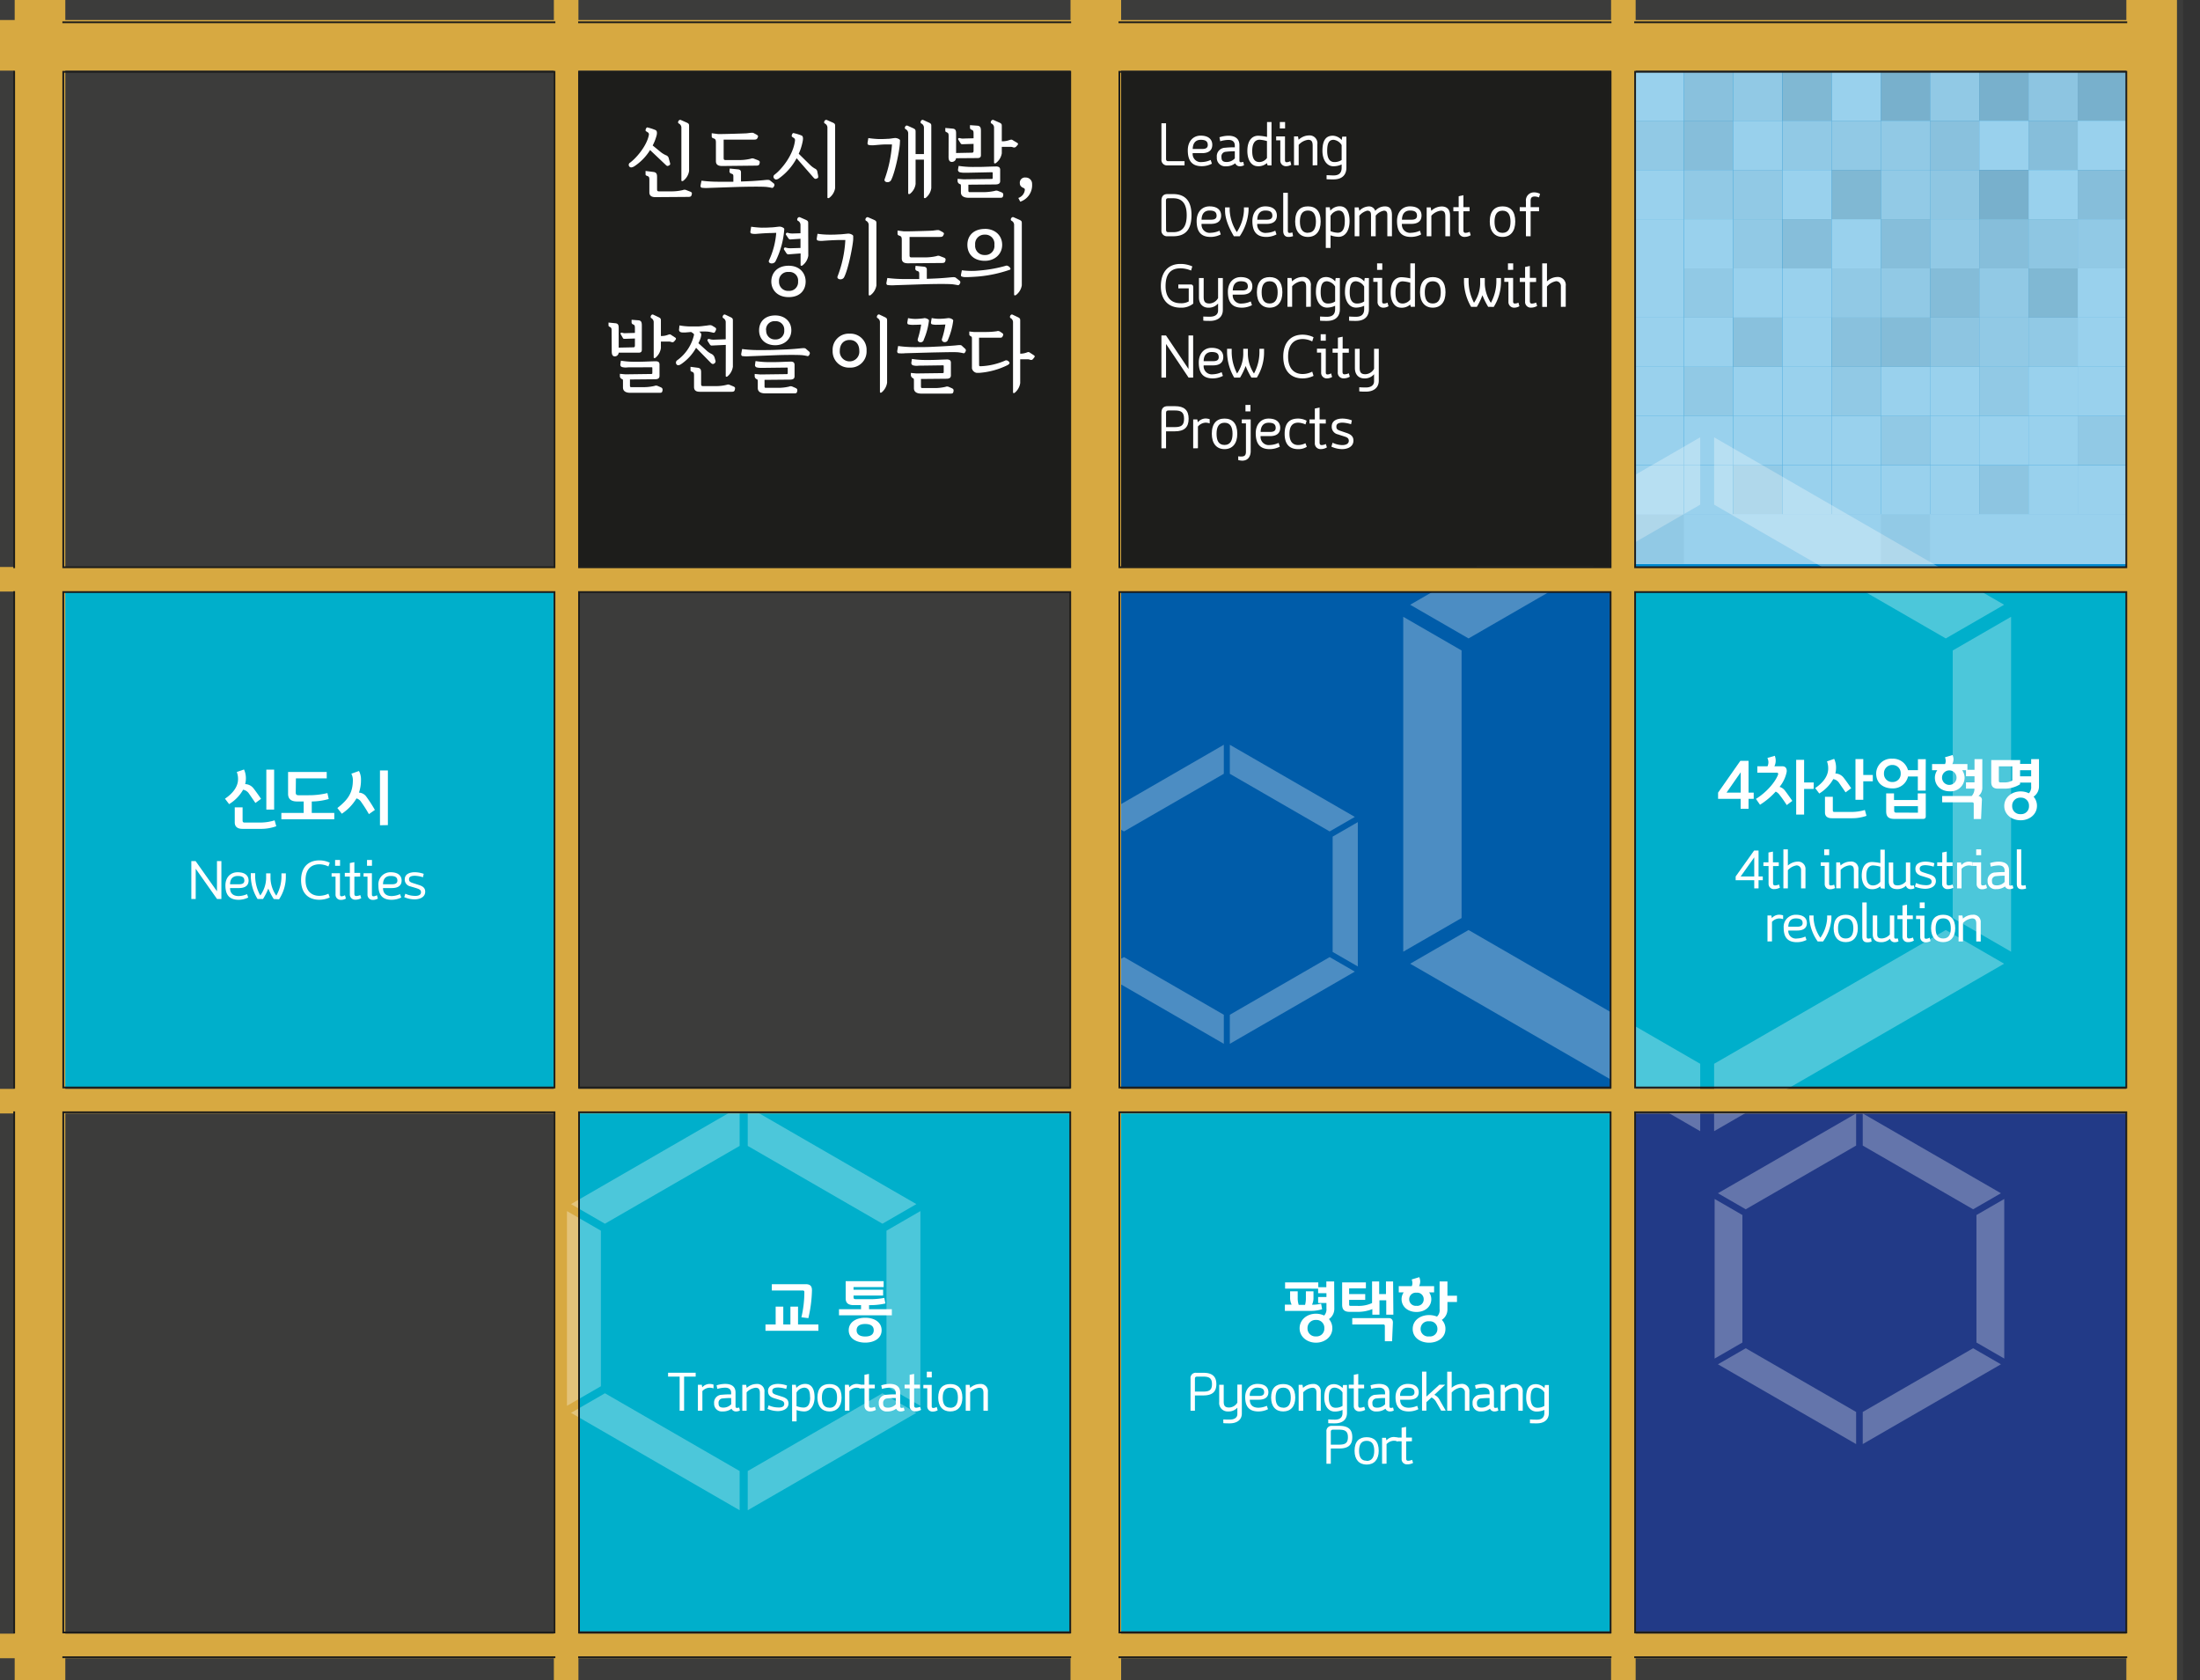 <svg xmlns="http://www.w3.org/2000/svg" xmlns:xlink="http://www.w3.org/1999/xlink" viewBox="0 0 648.52 495.24"><rect x="0" y="0" width="648.52" height="495.24" fill="#333333" stroke="none"/><defs><style>.cls-1,.cls-30,.cls-31{fill:none;}.cls-2{isolation:isolate;}.cls-3{fill:#3c3c3b;}.cls-4{fill:#008bd2;}.cls-5{fill:#00afcb;}.cls-6{fill:#223a87;}.cls-7{fill:#005ca9;}.cls-8{fill:#1d1d1b;}.cls-9{fill:#d7a941;}.cls-10{clip-path:url(#clip-path);}.cls-11{opacity:0.3;}.cls-12{clip-path:url(#clip-path-2);}.cls-13{fill:#fff;}.cls-14{clip-path:url(#clip-path-3);}.cls-15{clip-path:url(#clip-path-4);}.cls-16{clip-path:url(#clip-path-5);}.cls-17{mix-blend-mode:multiply;opacity:0.6;}.cls-18{clip-path:url(#clip-path-6);}.cls-19{fill:#e4e4e4;}.cls-20{fill:#e0e0e0;}.cls-21{fill:#f2f2f2;}.cls-22{fill:#f1f1f1;}.cls-23{fill:#fdfdfd;}.cls-24{fill:#c8c8c8;}.cls-25{fill:#ebebeb;}.cls-26{fill:#ececec;}.cls-27{fill:#f3f3f3;}.cls-28{fill:#d5d5d4;}.cls-29{fill:#dcdcdc;}.cls-30{stroke:#1d1d1b;stroke-width:0.52px;}.cls-30,.cls-31{stroke-linecap:square;stroke-miterlimit:10;}.cls-31{stroke:#80ccdf;stroke-width:0;}</style><clipPath id="clip-path" transform="translate(530.82 -78.36)"><rect class="cls-1" x="-530.82" y="78.36" width="643.46" height="495.24"/></clipPath><clipPath id="clip-path-2" transform="translate(530.82 -78.36)"><rect class="cls-1" x="-117.17" y="207.26" width="179.19" height="204.54"/></clipPath><clipPath id="clip-path-3" transform="translate(530.82 -78.36)"><rect class="cls-1" x="-207.79" y="297.89" width="77.23" height="88.15"/></clipPath><clipPath id="clip-path-4" transform="translate(530.82 -78.36)"><rect class="cls-1" x="-363.7" y="404.59" width="104.2" height="118.94"/></clipPath><clipPath id="clip-path-5" transform="translate(530.82 -78.36)"><rect class="cls-1" x="-25.38" y="406.57" width="85.37" height="97.46"/></clipPath><clipPath id="clip-path-6" transform="translate(530.82 -78.36)"><rect class="cls-1" x="-48.97" y="99.43" width="145.13" height="145.14"/></clipPath></defs><g class="cls-2"><g id="Layer_1" data-name="Layer 1"><rect class="cls-3" width="643.46" height="495.24"/><rect class="cls-3" x="641.2" width="2.27" height="495.24"/><rect class="cls-4" x="481.85" y="21.07" width="145.13" height="145.95"/><rect class="cls-5" x="481.86" y="174.54" width="145.13" height="145.95"/><rect class="cls-6" x="481.86" y="327.67" width="145.13" height="153.19"/><rect class="cls-7" x="329.55" y="174.54" width="145.13" height="145.95"/><rect class="cls-5" x="18.39" y="174.54" width="145.13" height="145.95"/><rect class="cls-5" x="329.55" y="327.67" width="145.13" height="153.19"/><rect class="cls-8" x="170.31" y="21.07" width="145.13" height="145.95"/><rect class="cls-5" x="170.31" y="327.67" width="145.13" height="153.19"/><rect class="cls-9" x="163.27" width="7.24" height="495.24"/><rect class="cls-9" x="4.33" width="14.92" height="495.24"/><rect class="cls-1" width="643.46" height="495.24"/><g class="cls-10"><g class="cls-11"><g class="cls-12"><polygon class="cls-13" points="430.85 191.74 413.65 181.81 413.65 280.53 430.85 270.6 430.85 191.74"/><polygon class="cls-13" points="501.19 148.76 501.19 128.9 415.69 178.26 432.9 188.19 501.19 148.76"/><polygon class="cls-13" points="573.58 188.19 590.78 178.26 505.29 128.9 505.29 148.76 573.58 188.19"/><polygon class="cls-13" points="575.63 191.74 575.63 270.6 592.83 280.53 592.83 181.81 575.63 191.74"/><polygon class="cls-13" points="573.58 274.14 505.29 313.57 505.29 333.44 590.78 284.07 573.58 274.14"/><polygon class="cls-13" points="432.9 274.14 415.69 284.07 501.19 333.44 501.19 313.57 432.9 274.14"/></g></g><g class="cls-11"><g class="cls-14"><polygon class="cls-13" points="330.45 246.61 323.03 242.33 323.03 284.88 330.45 280.6 330.45 246.61"/><polygon class="cls-13" points="360.76 228.09 360.76 219.53 323.92 240.8 331.33 245.08 360.76 228.09"/><polygon class="cls-13" points="391.96 245.08 399.38 240.8 362.53 219.53 362.53 228.09 391.96 245.08"/><polygon class="cls-13" points="392.84 246.61 392.84 280.6 400.26 284.88 400.26 242.33 392.84 246.61"/><polygon class="cls-13" points="391.96 282.12 362.53 299.12 362.53 307.68 399.38 286.4 391.96 282.12"/><polygon class="cls-13" points="331.33 282.12 323.92 286.4 360.76 307.68 360.76 299.12 331.33 282.12"/></g></g><g class="cls-11"><g class="cls-15"><polygon class="cls-13" points="177.13 362.77 167.13 356.99 167.13 414.39 177.13 408.62 177.13 362.77"/><polygon class="cls-13" points="218.03 337.78 218.03 326.23 168.32 354.93 178.32 360.71 218.03 337.78"/><polygon class="cls-13" points="260.13 360.71 270.13 354.93 220.42 326.23 220.42 337.78 260.13 360.71"/><polygon class="cls-13" points="261.32 362.77 261.32 408.62 271.32 414.39 271.32 356.99 261.32 362.77"/><polygon class="cls-13" points="260.13 410.69 220.42 433.61 220.42 445.17 270.13 416.46 260.13 410.69"/><polygon class="cls-13" points="178.33 410.69 168.32 416.46 218.03 445.17 218.03 433.61 178.33 410.69"/></g></g><g class="cls-11"><g class="cls-16"><polygon class="cls-13" points="513.63 358.15 505.44 353.42 505.44 400.46 513.63 395.73 513.63 358.15"/><polygon class="cls-13" points="547.15 337.68 547.15 328.21 506.41 351.73 514.61 356.46 547.15 337.68"/><polygon class="cls-13" points="581.64 356.46 589.84 351.73 549.1 328.21 549.1 337.68 581.64 356.46"/><polygon class="cls-13" points="582.62 358.15 582.62 395.73 590.82 400.46 590.82 353.42 582.62 358.15"/><polygon class="cls-13" points="581.64 397.42 549.1 416.2 549.1 425.67 589.84 402.15 581.64 397.42"/><polygon class="cls-13" points="514.61 397.42 506.41 402.15 547.15 425.67 547.15 416.2 514.61 397.42"/></g></g></g><rect class="cls-8" x="329.55" y="21.07" width="145.13" height="145.95"/><rect class="cls-9" y="167.13" width="636.18" height="7.24"/><rect class="cls-9" y="320.97" width="636.18" height="7.24"/><rect class="cls-9" y="481.55" width="636.18" height="7.24"/><rect class="cls-9" y="5.9" width="636.18" height="14.92"/><rect class="cls-9" x="474.92" width="7.24" height="495.24"/><rect class="cls-9" x="626.81" width="14.92" height="495.24"/><rect class="cls-9" x="315.57" width="14.92" height="495.24"/><rect class="cls-1" width="643.46" height="495.24"/><path class="cls-13" d="M-338.42,121.24l2.44,2a7,7,0,0,0,1.5.89,1.23,1.23,0,0,1,.82,1l.28,1c.2.67.17.77-.24,1s-.57.22-1-.21l-4.57-4.33a15.34,15.34,0,0,1-4.71,4.83,2.39,2.39,0,0,1-.81.29.75.75,0,0,1-.76-.62.81.81,0,0,1,.19-.65c1.89-1.29,5.16-5.07,5.74-8.34a.69.69,0,0,0-.36-.75l-.51-.33c-.31-.21.12-1.17.41-1.1a14.87,14.87,0,0,1,2.44.79c.36.19.5.69.31,1.51A14.17,14.17,0,0,1-338.42,121.24Zm.86,15.23c-.74,0-1.84-.12-1.84-1.41v-3.47c0-.79,0-1.14-.55-1.34s-.57-.26-.57-.59v-.91l2.29.29c1.12.14,1.1.86,1.1,1.72V134c0,.5,0,.77.6.77h3.47a15,15,0,0,0,3.53-.38,1.24,1.24,0,0,1,1,0l1,.39c.72.26.72.45.62.9s-.21.72-1,.72Zm7.6-20.39a1.37,1.37,0,0,0-.81-1.34c-.43-.29.07-1.27.67-1l1.63.72c.76.33.78.53.78,1.12v13.2a4.48,4.48,0,0,1-1.72,2.87c-.21.17-.55.12-.55-.09Z" transform="translate(530.82 -78.36)"/><path class="cls-13" d="M-321.79,133.75a11,11,0,0,1-2.17-.05c-.26-.07-.41-.34-.34-.72l.27-1.36a40,40,0,0,0,5.09.31c1.65,0,3.06,0,4.3,0v-1.41c0-.64,0-.81-.67-1a.69.69,0,0,1-.47-.77l.07-.71,2.44.24c.83.09.88.59.88.9v2.68c2.92-.09,4.47-.19,6.55-.38,1-.1,1.7-.19,2,.07l1,.79a.64.64,0,0,1,.19.93c-.22.41-.41.51-.65.46a16.22,16.22,0,0,0-1.62-.27c-1.32-.12-5.1-.09-8.32,0Zm3.85-6.46c-.74,0-1.84-.12-1.84-1.41V120.5c0-.81-.07-1.15-.67-1.34-.38-.12-.57-.26-.57-.6v-.93l1.84.24h1.12c1,0,7-.17,7.39-.22,1.25-.14,1.68-.24,2-.07l.71.38c.67.36.67.53.53.87-.26.62-.43.69-1.34.69h-8.73v5.26c0,.5,0,.76.6.76l3.83,0a14.56,14.56,0,0,0,3.54-.39,1.21,1.21,0,0,1,1,0l1,.38c.72.27.72.48.63.94s-.22.71-1,.71Z" transform="translate(530.82 -78.36)"/><path class="cls-13" d="M-295.37,123.68-292,127a7.26,7.26,0,0,0,1.39,1.05,1.16,1.16,0,0,1,.74,1l.19.93c.12.74.07.82-.36,1s-.59.14-1-.31l-4.95-5.67a17.22,17.22,0,0,1-5.29,6,1.68,1.68,0,0,1-.79.28.91.91,0,0,1-.74-.71.81.81,0,0,1,.22-.65c2.17-1.6,5.64-5.86,6.12-10.16a.71.71,0,0,0-.36-.74l-.5-.34c-.31-.21.12-1.17.4-1.1a15,15,0,0,1,2.44.74c.36.19.46.72.31,1.56A16.27,16.27,0,0,1-295.37,123.68Zm8.46-7.6a1.37,1.37,0,0,0-.81-1.34c-.43-.29.07-1.27.67-1l1.63.72c.76.33.78.53.78,1.12v18.22a4.48,4.48,0,0,1-1.72,2.87c-.21.17-.55.12-.55-.09Z" transform="translate(530.82 -78.36)"/><path class="cls-13" d="M-265.56,120.69c-.12,2.22-1.44,8.61-2.59,10.78-.54,1-2.27.63-1.88-.33a37.8,37.8,0,0,0,2.15-10.21c-.34,0-.67,0-1.37,0-1.57,0-2.43.12-4,.24a5.09,5.09,0,0,1-1.56-.1c-.21-.1-.33-.29-.26-.69l.22-1.32a28.48,28.48,0,0,0,3.08.29c.88,0,1.55,0,2.56-.07.81,0,1.41-.17,2.25-.24a2.22,2.22,0,0,1,1.29.43.38.38,0,0,1,.16.31Zm2.46-2.94a1.38,1.38,0,0,0-.81-1.34c-.43-.29,0-1.27.62-1l1.58.71c.76.34.79.53.79,1.13v6.52h2.46v-7.69a1.37,1.37,0,0,0-.81-1.34c-.43-.29,0-1.27.62-1l1.58.72c.76.33.78.53.78,1.12v18.22a4.41,4.41,0,0,1-1.62,2.87c-.22.17-.55.12-.55-.09V125.42h-2.46v7.18a4.42,4.42,0,0,1-1.63,2.87c-.22.16-.55.12-.55-.1Z" transform="translate(530.82 -78.36)"/><path class="cls-13" d="M-251.18,118.73c0-.79,0-1.1-.45-1.32s-.53-.23-.53-.57v-.76l2.13.19c1.05.09,1.05.76,1.05,1.62v5.57l4.64-.09c.41,0,.51-.17.51-.6v-2l-3.16.1c-.36,0-.53,0-.69-.31l-.67-1.08c-.15-.24.07-.5.43-.41l.55.12a4.91,4.91,0,0,0,.83,0l2.71-.07v-1.32c0-.78-.08-1-.58-1.19a.63.63,0,0,1-.48-.62v-.74l2.23.16c1,.1,1,.89,1,1.75v6.93c0,.58-.29.86-1,.86L-249,125v0a1.06,1.06,0,0,1-.31.69,1.23,1.23,0,0,1-1.22.36c-.28-.05-.47-.36-.55-.55a3,3,0,0,1-.12-.84Zm5.82,10.54c-.36,0-.77,0-1.13,0a5.32,5.32,0,0,1-1.41-.14.75.75,0,0,1-.53-.7l.2-1.17a27.69,27.69,0,0,0,4.49.31h1.17c1.77,0,3.61-.12,5.38-.14a1.7,1.7,0,0,1,.91.22,1,1,0,0,1,.29.74v3.34c0,.67-.41,1-1.44,1l-7.93.07v1.72c0,.34.09.48.4.48h4.14a15.56,15.56,0,0,0,3.2-.36,1.35,1.35,0,0,1,1,0l.84.33c.64.24.76.48.69,1-.12.64-.31.69-1,.69h-9.13c-.84,0-2.34-.17-2.34-1.58v-1.65c0-.55,0-.71-.24-.79a1,1,0,0,1-.74-.83v-.74l1.74.14h.05l8.18-.1c.35,0,.38-.09.38-.38v-1.31c0-.29-.07-.29-.31-.29Zm7.57-13.19a1.36,1.36,0,0,0-.81-1.34c-.43-.29.07-1.27.67-1l1.63.72c.76.33.79.53.79,1.12V120l.45,0a5.71,5.71,0,0,0,1.55-.27c.65-.19.82-.35,1.32,0l1.22.74a.37.37,0,0,1,.12.62l-.46.52a.82.82,0,0,1-.88.17,2.46,2.46,0,0,0-.86-.14h-2.46v1.91a4.49,4.49,0,0,1-1.73,2.87c-.21.17-.55.12-.55-.09Z" transform="translate(530.82 -78.36)"/><path class="cls-13" d="M-230.07,137.81l-.57-1.1a2.81,2.81,0,0,0,1.91-2.29.54.54,0,0,0-.38-.65c-.84-.36-1.08-.84-1.08-1.41a1.52,1.52,0,0,1,1.72-1.67,1.84,1.84,0,0,1,1.89,1.91A5.1,5.1,0,0,1-230.07,137.81Z" transform="translate(530.82 -78.36)"/><path class="cls-13" d="M-302.23,155.42c-.6,1-2.34.63-1.89-.33A23.46,23.46,0,0,0-302,147c-.52,0-1,.05-1.79.05-1.58.05-2.44.12-4,.24a4.45,4.45,0,0,1-1.55-.1c-.22-.09-.33-.28-.26-.69l.21-1.31a30.77,30.77,0,0,0,3.09.28c.88,0,1.55,0,2.56-.07.81,0,1.86-.17,2.7-.24a2.14,2.14,0,0,1,1.24.43.43.43,0,0,1,.17.31A25.19,25.19,0,0,1-302.23,155.42Zm3.9,1.27c3.27,0,5,2.2,5,4.66s-1.58,4.59-5,4.59-5.12-2.22-5.12-4.59S-301.85,156.69-298.33,156.69Zm-2.85,4.62a2.65,2.65,0,0,0,2.85,2.79,2.58,2.58,0,0,0,2.77-2.79,2.53,2.53,0,0,0-2.77-2.78A2.59,2.59,0,0,0-301.18,161.31Zm8.63-7.58a4.48,4.48,0,0,1-1.72,2.87c-.21.16-.55.12-.55-.1v-3.44l-3.39.26A.72.72,0,0,1-299,153l-.71-1.1c-.12-.22.07-.67.45-.57l.58.14a5.34,5.34,0,0,0,.83.07l3-.09v-2.71l-2.82.19a.69.69,0,0,1-.74-.31l-.74-1.1a.43.43,0,0,1,.5-.55l.57.15a6.64,6.64,0,0,0,.82.07l2.41-.07v-2.37a1.38,1.38,0,0,0-.81-1.34c-.43-.29.07-1.27.67-1l1.62.71c.77.34.79.53.79,1.13Z" transform="translate(530.82 -78.36)"/><path class="cls-13" d="M-279.31,148.87c-.09,1.89-1.46,8.92-2.7,11.24-.55,1-2.32.62-1.89-.33a34.51,34.51,0,0,0,2.27-10.67c-.64,0-1.24,0-2.1,0-1.58.05-2.92.12-4.5.24a4.45,4.45,0,0,1-1.55-.1c-.21-.09-.33-.28-.26-.69l.21-1.29a24.07,24.07,0,0,0,3.47.26c1.17,0,1.65,0,2.65-.07.82,0,2.11-.17,2.94-.24h0a2.27,2.27,0,0,1,1.29.43.43.43,0,0,1,.17.31Zm4.57-4.11a1.38,1.38,0,0,0-.81-1.34c-.43-.29.07-1.27.67-1l1.62.71c.77.34.79.53.79,1.13v18.22a4.48,4.48,0,0,1-1.72,2.87c-.21.16-.55.12-.55-.1Z" transform="translate(530.82 -78.36)"/><path class="cls-13" d="M-267,162.43a11.07,11.07,0,0,1-2.18-.05c-.26-.07-.4-.33-.33-.71l.26-1.37a40,40,0,0,0,5.09.31c1.65,0,3.06,0,4.31,0v-1.41c0-.65-.05-.81-.67-1a.68.68,0,0,1-.48-.76l.07-.72,2.44.24c.84.1.88.6.88.91v2.68c2.92-.1,4.48-.19,6.56-.39,1-.09,1.69-.19,2,.08l1,.79a.63.63,0,0,1,.19.93c-.21.4-.4.5-.64.45s-1.1-.21-1.63-.26c-1.31-.12-5.09-.1-8.32,0Zm3.85-6.46c-.74,0-1.84-.12-1.84-1.41v-5.38c0-.81-.08-1.14-.67-1.34-.39-.11-.58-.26-.58-.59v-.94l1.84.24h1.13c1,0,7-.16,7.39-.21,1.24-.15,1.67-.24,2-.07l.72.38c.67.36.67.52.52.86-.26.62-.43.69-1.34.69h-8.72v5.26c0,.51,0,.77.6.77l3.82,0a15.12,15.12,0,0,0,3.54-.38,1.2,1.2,0,0,1,1,0l1,.38c.71.26.71.48.62.93s-.22.72-1,.72Z" transform="translate(530.82 -78.36)"/><path class="cls-13" d="M-241.95,159.82c-1,.1-3.15.24-4.25.22a2.84,2.84,0,0,1-1.17-.19c-.17-.07-.2-.29-.15-.65l.24-1.17a22.35,22.35,0,0,0,5.17.07,39.63,39.63,0,0,0,8-1.46c.12,0,.41.1.6.22.48.31.76.88.4,1A38.57,38.57,0,0,1-241.95,159.82Zm1.44-14c3,0,5.11,1.93,5.11,4.71s-2.22,4.71-5.11,4.71c-3.09,0-5.14-1.8-5.14-4.71S-243.6,145.84-240.51,145.84Zm-2.85,4.71a2.72,2.72,0,0,0,2.85,3,2.67,2.67,0,0,0,2.82-3,2.67,2.67,0,0,0-2.82-3A2.73,2.73,0,0,0-243.36,150.55Zm11.48-5.79a1.38,1.38,0,0,0-.81-1.34c-.43-.29.07-1.27.67-1l1.62.71c.77.34.79.53.79,1.13v18.22a4.48,4.48,0,0,1-1.72,2.87c-.22.16-.55.12-.55-.1Z" transform="translate(530.82 -78.36)"/><path class="cls-13" d="M-350.53,176.1c0-.79,0-1.1-.42-1.32s-.49-.24-.49-.57v-.77l2,.2c1,.09,1,.76,1,1.62v5.57l4.31-.09c.38,0,.47-.17.47-.6v-2l-2.94.1c-.33,0-.49,0-.64-.31l-.62-1.08c-.14-.24.06-.5.4-.41l.51.12a4.3,4.3,0,0,0,.78,0l2.51-.07v-1.32c0-.79-.07-1-.54-1.19a.62.62,0,0,1-.44-.62v-.74l2.07.16c.95.1.95.89.95,1.75v6.93c0,.58-.26.86-.95.86l-5.87,0v0a1.18,1.18,0,0,1-.29.69,1.09,1.09,0,0,1-1.13.36c-.27-.05-.45-.36-.52-.55a3.4,3.4,0,0,1-.11-.84Zm5.41,10.54c-.34,0-.72,0-1.05.05a4.58,4.58,0,0,1-1.31-.14.75.75,0,0,1-.49-.7l.18-1.17a24,24,0,0,0,4.18.31h1.09c1.64,0,3.35-.12,5-.14a1.54,1.54,0,0,1,.84.21,1,1,0,0,1,.27.75v3.34c0,.67-.38,1-1.33,1l-7.38.07V192c0,.34.08.48.37.48h3.85a14.16,14.16,0,0,0,3-.36,1.2,1.2,0,0,1,.95,0l.78.34c.6.24.71.48.65,1-.11.64-.29.69-1,.69H-345c-.78,0-2.18-.17-2.18-1.58v-1.65c0-.55,0-.72-.22-.79a1,1,0,0,1-.69-.83v-.75l1.62.15h0l7.6-.1c.33,0,.35-.09.35-.38v-1.32c0-.28-.06-.28-.28-.28Zm7-13.2a1.38,1.38,0,0,0-.75-1.33c-.4-.29.06-1.27.62-1l1.51.72c.71.33.74.52.74,1.12v4.45l.42,0a5,5,0,0,0,1.44-.27c.6-.19.76-.36,1.23,0l1.13.74a.39.39,0,0,1,.11.62l-.42.52a.73.73,0,0,1-.82.17,2.18,2.18,0,0,0-.81-.14H-336v1.91a4.53,4.53,0,0,1-1.61,2.87c-.2.17-.51.12-.51-.1Z" transform="translate(530.82 -78.36)"/><path class="cls-13" d="M-324.94,179.52l2.53,2.29a5.94,5.94,0,0,0,1.25.84,1.77,1.77,0,0,1,1,1.15l.2.72a.75.75,0,0,1-.25.95c-.37.29-.69.24-1.09-.17l-4.33-4.42a14,14,0,0,1-4.36,4.78c-.29.19-.8.53-1.27.24a.84.84,0,0,1,0-1.29,12.71,12.71,0,0,0,5-7.46.41.41,0,0,0-.11-.43,5.53,5.53,0,0,0-.72-.5l-1.64.14c-.78,0-1.31.07-1.69-.24a.74.74,0,0,1-.22-.71l.11-1.13a19.32,19.32,0,0,0,3.18.31c.8,0,1.42,0,2,0,1,0,1.82-.15,2.85-.26.37-.05.71-.12.93-.12a1.21,1.21,0,0,1,.78.21l.6.36c.51.31.6.48.31,1.1s-.4.62-.91.5a12.58,12.58,0,0,0-1.25-.26,17,17,0,0,0-2.69,0,1.92,1.92,0,0,1,.52.46c.17.31.15.62-.09,1.48A11.32,11.32,0,0,1-324.94,179.52Zm.42,14.32c-.69,0-1.71-.12-1.71-1.41v-3.11c0-.79,0-1.15-.51-1.34s-.53-.26-.53-.6v-.9l2.13.28c1.05.15,1,.86,1,1.72v2.92c0,.5,0,.77.56.77h3.73a12.53,12.53,0,0,0,3.29-.39,1.07,1.07,0,0,1,.89.05l.91.38c.67.27.67.46.58.91s-.2.72-.93.72Zm7.65-13.82-4,.19a.63.63,0,0,1-.69-.31l-.69-1.08a.41.41,0,0,1,.47-.55l.53.15a4.46,4.46,0,0,0,.76.07l3.6-.12v-4.93a1.37,1.37,0,0,0-.76-1.33c-.4-.29.07-1.27.63-1l1.51.72c.71.33.73.52.73,1.12v13.49a4.52,4.52,0,0,1-1.6,2.87c-.2.16-.51.12-.51-.1Z" transform="translate(530.82 -78.36)"/><path class="cls-13" d="M-310,183.37a9.61,9.61,0,0,1-2-.05c-.24-.07-.37-.34-.31-.72l.25-1.36a34.55,34.55,0,0,0,4.73.31c2.16,0,3.85,0,5.32-.07,3.24-.12,4.75-.19,6.87-.41,1-.09,1.55-.17,1.84.07l.91.79a.67.67,0,0,1,.18.94c-.2.4-.38.5-.6.45a12.26,12.26,0,0,0-1.51-.26c-1.23-.12-5.12-.1-7.74,0Zm4.53,3.42c-.33,0-.71,0-1,0a4.58,4.58,0,0,1-1.31-.14.71.71,0,0,1-.49-.69l.17-1.17a25.1,25.1,0,0,0,4.18.31h1.09c1.65,0,3.47-.12,5.12-.15a1.48,1.48,0,0,1,.84.22,1,1,0,0,1,.27.74v3.35c0,.67-.38,1-1.34,1l-7.51.07v1.8c0,.4,0,.55.42.55h3.8a14.16,14.16,0,0,0,3-.36,1.22,1.22,0,0,1,1,0l.78.34c.6.24.71.47.64.95-.11.65-.29.7-.95.7h-8.5c-.78,0-2.18-.17-2.18-1.58v-1.63c0-.55,0-.83-.22-.93a1,1,0,0,1-.69-.84v-.74l1.65.15h0l7.74-.1c.33,0,.35-.1.35-.38V187c0-.29-.06-.29-.29-.29Zm3.18-15.45c2.76,0,4.74,1.77,4.74,4.38s-2.05,4.4-4.74,4.4c-2.87,0-4.76-1.73-4.76-4.4S-305.18,171.34-302.31,171.34Zm-2.67,4.38a2.54,2.54,0,0,0,2.67,2.7,2.49,2.49,0,0,0,2.65-2.7,2.47,2.47,0,0,0-2.65-2.68A2.47,2.47,0,0,0-305,175.72Z" transform="translate(530.82 -78.36)"/><path class="cls-13" d="M-280.37,176.72a4.74,4.74,0,0,1,5,5,4.75,4.75,0,0,1-5,5,4.78,4.78,0,0,1-5-5A4.72,4.72,0,0,1-280.37,176.72Zm-2.89,5a2.88,2.88,0,0,0,2.89,3.16,2.85,2.85,0,0,0,2.85-3.16c0-1.82-1-3.15-2.85-3.15S-283.26,179.92-283.26,181.74Zm11.83-8.3a1.37,1.37,0,0,0-.76-1.33c-.4-.29.07-1.27.63-1l1.51.72c.71.33.73.52.73,1.12v18.22a4.57,4.57,0,0,1-1.6,2.87c-.2.17-.51.12-.51-.09Z" transform="translate(530.82 -78.36)"/><path class="cls-13" d="M-264,182.48a9.53,9.53,0,0,1-2,0c-.25-.08-.38-.34-.32-.72l.25-1.41a35.06,35.06,0,0,0,4.73.33c2.16,0,3.85,0,5.32-.09,2.15-.1,4.78-.22,6.87-.41,1-.1,1.58-.19,1.84.07l.91.84a.66.66,0,0,1,.18.93c-.2.41-.38.5-.6.46a14.06,14.06,0,0,0-1.51-.27c-1.22-.12-4.71,0-7.71.05Zm5.49-3.87c-.47,1.1-2.05.67-1.76-.34a29.35,29.35,0,0,0,1-4.23c-.47,0-1.09.07-2.38.07a5.2,5.2,0,0,1-1.44-.14c-.2-.09-.31-.29-.25-.69l.2-1.15a10.61,10.61,0,0,0,2.16.24,19.1,19.1,0,0,0,2.42-.19l.23-.05a2,2,0,0,1,1.2.43.43.43,0,0,1,.15.31A20.09,20.09,0,0,1-258.56,178.61Zm-.87,7.53c-.33,0-.71,0-1,.05a4.58,4.58,0,0,1-1.31-.14.72.72,0,0,1-.49-.7l.17-1.19a25.1,25.1,0,0,0,4.18.31h1.09c1.65,0,3.47-.12,5.12-.15a1.56,1.56,0,0,1,.84.22,1,1,0,0,1,.27.74V189c0,.67-.38,1-1.34,1l-7.49.07v2.13c0,.4.05.55.43.55h3.8a14.25,14.25,0,0,0,3-.36,1.2,1.2,0,0,1,.95,0l.78.34c.6.24.71.47.64.95-.11.65-.28.7-1,.7h-8.49c-.78,0-2.18-.17-2.18-1.58v-2c0-.55,0-.83-.22-.93a1.09,1.09,0,0,1-.69-.91v-.67l1.62.15h0l7.72-.1c.33,0,.35-.09.35-.38v-1.63c0-.28-.06-.28-.29-.28Zm8-7.58c-.45,1.1-2.07.69-1.76-.33a24.2,24.2,0,0,0,1-4.21c-.54,0-1.2.07-2.54.07a5.2,5.2,0,0,1-1.44-.14c-.2-.1-.31-.29-.25-.7l.2-1.14a11.24,11.24,0,0,0,2.25.23,21,21,0,0,0,2.58-.21l.15,0a1.94,1.94,0,0,1,1.2.43.38.38,0,0,1,.16.31A20.73,20.73,0,0,1-251.4,178.56Z" transform="translate(530.82 -78.36)"/><path class="cls-13" d="M-242.2,185.73c0,.48,0,.6.49.58a19.68,19.68,0,0,0,7.11-1.63.84.84,0,0,1,.92.07c.64.43.62.82-.16,1.25a22.58,22.58,0,0,1-8.34,2.27c-.17,0-.53,0-.73,0a1.72,1.72,0,0,1-1.4-1.32v-8.39c0-.84,0-.91-.36-1.1s-.42-.31-.42-.62v-.77l1.33.15h3.47A23,23,0,0,0-237,176a1.09,1.09,0,0,1,.94.09l.4.27c.62.4.66.52.49.95-.25.58-.4.6-1,.6h-6.05a2.42,2.42,0,0,1,0,.38Zm10-12.29a1.38,1.38,0,0,0-.75-1.33c-.4-.29.06-1.27.62-1l1.51.72c.71.33.74.52.74,1.12v9.66l.24,0a5.23,5.23,0,0,0,1.44-.26c.61-.2.76-.36,1.23,0l1.13.74a.38.38,0,0,1,.11.62l-.42.53a.72.72,0,0,1-.82.16,2.16,2.16,0,0,0-.8-.14h-2.11v7a4.53,4.53,0,0,1-1.61,2.87c-.2.17-.51.12-.51-.09Z" transform="translate(530.82 -78.36)"/><path class="cls-13" d="M-458.89,305.18a6.18,6.18,0,0,1,.55,2.77,6.34,6.34,0,0,1-.21,1.54,3.22,3.22,0,0,1,2.41,1.19c.69.87,1.64,2.22,2.27,3.15l-1.66,1.22c-.79-1.17-1.54-2.25-2-2.91a2.63,2.63,0,0,0-1.62-1,11.73,11.73,0,0,1-4.13,4.25l-1.22-1.6c2.53-1.7,3.85-3.72,3.85-5.74a5.59,5.59,0,0,0-.37-2.13Zm-.42,15.05c0,.4.18.59.54.59h4.51a14.11,14.11,0,0,0,4.39-.65l.49,1.74a13.3,13.3,0,0,1-4.86.77h-5.14c-1.39,0-2.24-.61-2.24-1.9v-4.44h2.31Zm7-15h2.3V317h-2.3Z" transform="translate(530.82 -78.36)"/><path class="cls-13" d="M-443.64,312c0,.57.28.77.79.77h3a23.15,23.15,0,0,0,5.55-.64l.38,1.75a18.77,18.77,0,0,1-5,.73v3.38h6.64v1.86h-15.6v-1.86h6.58v-3.38h-1.93c-1.76,0-2.67-.73-2.67-2.24v-6.46h11.39v1.89h-9.08Z" transform="translate(530.82 -78.36)"/><path class="cls-13" d="M-425,305.62a5.3,5.3,0,0,1,.59,2.61A11.42,11.42,0,0,1-425,312a2.84,2.84,0,0,1,2.1,1.1,40,40,0,0,1,2.59,4l-1.76,1.24a42.36,42.36,0,0,0-2.47-3.85,2.47,2.47,0,0,0-1.19-.79,14.11,14.11,0,0,1-4.33,4.52l-1.31-1.68c3.09-2.41,4.57-4.46,4.57-8.24a4.1,4.1,0,0,0-.45-1.88Zm6.19,16V305.46h2.33v16.12Z" transform="translate(530.82 -78.36)"/><path class="cls-13" d="M-473.15,332.19l6.29,8.89v-8.89h1.3v11.17h-1.28l-6.29-8.92v8.92h-1.29V332.19Z" transform="translate(530.82 -78.36)"/><path class="cls-13" d="M-458,341.92l.35,1a6.44,6.44,0,0,1-2.83.67c-2.75,0-3.89-1.48-3.89-4.23,0-2.36,1.47-3.89,3.59-3.89,2.32,0,3.24,1.11,3.24,2.44,0,1.62-1.22,2.22-2.84,2.22H-463c0,1.54.9,2.36,2.55,2.36A6.5,6.5,0,0,0-458,341.92Zm-5-2.91h2.65c.88,0,1.58-.22,1.56-1.1s-.53-1.34-1.95-1.34S-463,337.43-463,339Z" transform="translate(530.82 -78.36)"/><path class="cls-13" d="M-450.13,343.36a19.51,19.51,0,0,1-1.6-3.08,18.51,18.51,0,0,1-1.56,3.08h-1.6a13.23,13.23,0,0,1-2-6.61v-1h1.29v1.06a11.86,11.86,0,0,0,1.51,5.5,9,9,0,0,0,1.72-5v-1.51h1.29v1.51a9.34,9.34,0,0,0,1.71,5.06,11.6,11.6,0,0,0,1.52-5.49v-1.08h1.29v1.08a12.07,12.07,0,0,1-2,6.57Z" transform="translate(530.82 -78.36)"/><path class="cls-13" d="M-433.61,342.9a7.35,7.35,0,0,1-3.08.68c-3.29,0-5.38-2-5.38-5.8s2.15-5.81,5.38-5.81a7.37,7.37,0,0,1,3.08.68l-.4,1.11a6.34,6.34,0,0,0-2.63-.63c-2.27,0-4.11,1.24-4.11,4.65s1.94,4.64,4.06,4.64a6.3,6.3,0,0,0,2.68-.63Z" transform="translate(530.82 -78.36)"/><path class="cls-13" d="M-429.13,342.23l.28,1a2.8,2.8,0,0,1-1.45.39,1.52,1.52,0,0,1-1.61-1.56v-5.3h-1.16v-1h2.47v6.26c0,.33.1.54.5.54A2.08,2.08,0,0,0-429.13,342.23Zm-2.91-8.67v-1.71h1.46v1.71Z" transform="translate(530.82 -78.36)"/><path class="cls-13" d="M-426.36,336.77v5c0,.43.11.71.57.71a3.37,3.37,0,0,0,1.18-.28l.28.91a3.39,3.39,0,0,1-1.7.45,1.54,1.54,0,0,1-1.66-1.63v-5.18h-1.49v-1.09h1.49v-2.9l1.33-.26v3.16h1.72v1.09Z" transform="translate(530.82 -78.36)"/><path class="cls-13" d="M-419.71,342.23l.28,1a2.84,2.84,0,0,1-1.46.39,1.52,1.52,0,0,1-1.6-1.56v-5.3h-1.16v-1h2.46v6.26c0,.33.1.54.5.54A2.09,2.09,0,0,0-419.71,342.23Zm-2.92-8.67v-1.71h1.46v1.71Z" transform="translate(530.82 -78.36)"/><path class="cls-13" d="M-412.89,341.92l.35,1a6.45,6.45,0,0,1-2.84.67c-2.74,0-3.89-1.48-3.89-4.23a3.55,3.55,0,0,1,3.6-3.89c2.31,0,3.24,1.11,3.24,2.44,0,1.62-1.22,2.22-2.85,2.22h-2.63c0,1.54.9,2.36,2.55,2.36A6.5,6.5,0,0,0-412.89,341.92Zm-5-2.91h2.65c.88,0,1.57-.22,1.56-1.1s-.53-1.34-2-1.34S-417.88,337.43-417.91,339Z" transform="translate(530.82 -78.36)"/><path class="cls-13" d="M-406.72,341.36c0-.65-.45-.88-1.08-1.1s-1.37-.41-2-.61a2.05,2.05,0,0,1-1.71-2.08c0-1.56,1.44-2.11,3-2.11a8.43,8.43,0,0,1,2.6.48l-.23,1a9,9,0,0,0-2.35-.43c-1.33,0-1.76.41-1.76,1s.22.85,1.13,1.14l1.7.55c1.38.41,1.94,1,1.94,2,0,1.67-1.7,2.27-3.18,2.27a7.78,7.78,0,0,1-3-.67l.33-1a6.83,6.83,0,0,0,2.65.63C-407.61,342.5-406.72,342.22-406.72,341.36Z" transform="translate(530.82 -78.36)"/><path class="cls-13" d="M-141.08,464.28a11.54,11.54,0,0,1-3.64.49h-7.34v-1.84h2a4.46,4.46,0,0,1-.46-2.07V459h2.24v2a6.38,6.38,0,0,0,.3,2h1.87a7.25,7.25,0,0,0,.24-1.8V459h2.24v2.07a4.34,4.34,0,0,1-.44,1.88h.28a9.82,9.82,0,0,0,2.41-.31Zm3.59-.16a3.63,3.63,0,0,1-1.58,3.06,4.09,4.09,0,0,1,1,2.71c0,2.51-2.21,4.25-4.82,4.25s-4.83-1.72-4.83-4.25,2.2-4.29,4.83-4.29a5.61,5.61,0,0,1,2.41.54,2.67,2.67,0,0,0,.67-2.06v-1.64h-2.45v-1.76h2.45v-1.13h-2.45v-1.34H-152v-1.84h9.79v1.42h2.37v-1.7h2.31Zm-5.39,3.32a2.37,2.37,0,0,0-2.51,2.45,2.33,2.33,0,0,0,2.51,2.4,2.28,2.28,0,0,0,2.45-2.4A2.31,2.31,0,0,0-142.88,467.44Z" transform="translate(530.82 -78.36)"/><path class="cls-13" d="M-120.08,465.88h-2.1v-4.23h-2v4.23h-2.1v-1.64a11.33,11.33,0,0,1-4.49.81H-133c-1.5,0-2.18-.65-2.18-2.08v-6.6h7v1.76h-4.94v1.68h4.74v1.72h-4.74v1.32c0,.34.1.44.45.44h1.94a9.46,9.46,0,0,0,4.37-.83v-6.37h2.1v3.72h2v-3.72h2.1Zm-.38,7.83h-2.13V469.3c0-.32-.08-.53-.46-.53h-9.15v-1.86h10.91c.68,0,1.11.59,1.07,1.36Z" transform="translate(530.82 -78.36)"/><path class="cls-13" d="M-108.07,459.31h-1.47a3.54,3.54,0,0,1,.64,2c0,2.16-1.78,3.78-4.37,3.78s-4.39-1.62-4.39-3.78a3.46,3.46,0,0,1,.63-2h-1.46v-1.83h3.83a2.21,2.21,0,0,0,.16-1.25,3.2,3.2,0,0,0-.18-.73l2.24-.67a3.46,3.46,0,0,1,.27,1.24,3.32,3.32,0,0,1-.33,1.41h4.43Zm-5.2.1a1.92,1.92,0,0,0-2.14,1.92,1.92,1.92,0,0,0,2.14,1.94,1.89,1.89,0,0,0,2.13-1.94A1.9,1.9,0,0,0-113.27,459.41Zm3.73,14.73c-2.63,0-4.84-1.52-4.84-4.05s2.21-4.09,4.84-4.09a6.23,6.23,0,0,1,2.32.45,2.57,2.57,0,0,0,.77-2.17v-8.19h2.31v4.21h2.81v1.84h-2.81v2.18a3.67,3.67,0,0,1-1.66,3.1,3.69,3.69,0,0,1,1.07,2.67C-104.73,472.6-106.93,474.14-109.54,474.14Zm0-6.3a2.24,2.24,0,0,0-2.51,2.25,2.21,2.21,0,0,0,2.51,2.2,2.16,2.16,0,0,0,2.44-2.2A2.19,2.19,0,0,0-109.54,467.84Z" transform="translate(530.82 -78.36)"/><path class="cls-13" d="M-178.58,489.69v4.5h-1.29v-9.45a1.52,1.52,0,0,1,1.7-1.72h2.1c2.57,0,3.81,1.06,3.81,3.34s-1.22,3.33-3.84,3.33Zm.69-5.55c-.49,0-.69.19-.69.63v3.79h2.37c1.78,0,2.66-.39,2.66-2.2s-.88-2.22-2.63-2.22Z" transform="translate(530.82 -78.36)"/><path class="cls-13" d="M-164.75,495c0,2.12-1.75,2.92-3.56,2.92-.69,0-1.37,0-1.9-.07v-1.09c.8.05,1.26.05,1.9.05,1.15,0,2.24-.43,2.24-1.64V493.3a3.45,3.45,0,0,1-2.75,1.11,2.49,2.49,0,0,1-2.6-2.75v-5.12h1.33v5c0,1.31.48,1.71,1.64,1.71a2.92,2.92,0,0,0,2.38-1.44v-5.32h1.32Z" transform="translate(530.82 -78.36)"/><path class="cls-13" d="M-157.38,492.75l.35,1a6.44,6.44,0,0,1-2.84.66c-2.74,0-3.89-1.48-3.89-4.22,0-2.37,1.48-3.9,3.6-3.9,2.31,0,3.24,1.11,3.24,2.44,0,1.62-1.22,2.22-2.85,2.22h-2.63c0,1.54.9,2.36,2.55,2.36A6.5,6.5,0,0,0-157.38,492.75Zm-5-2.91h2.65c.88,0,1.57-.22,1.56-1.09s-.53-1.35-2-1.35A2.17,2.17,0,0,0-162.4,489.84Z" transform="translate(530.82 -78.36)"/><path class="cls-13" d="M-149,490.33c0,2.62-1.37,4.08-3.56,4.08s-3.56-1.46-3.56-4.08c0-2.78,1.38-4,3.56-4S-149,487.55-149,490.33Zm-3.56,3c1.67,0,2.24-1.28,2.24-3s-.57-2.93-2.22-2.93-2.25,1.16-2.25,2.93S-154.19,493.3-152.52,493.3Z" transform="translate(530.82 -78.36)"/><path class="cls-13" d="M-142.75,494.19V489c0-1-.25-1.58-1.24-1.58a4.3,4.3,0,0,0-2.67,1.35v5.44H-148v-7.65h1.13l.16.91a4.43,4.43,0,0,1,2.9-1.16,2.13,2.13,0,0,1,2.33,2.37v5.53Z" transform="translate(530.82 -78.36)"/><path class="cls-13" d="M-133.75,494.8c0,2.12-1.44,3.12-3.58,3.12-.67,0-1.39,0-1.95-.05v-1.11c.79.05,1.31.07,1.95.07,1.31,0,2.26-.5,2.26-2v-.87a5.73,5.73,0,0,1-2.31.48c-1.93,0-3.06-1.77-3.06-4.08,0-2.56.81-4,2.9-4a3.5,3.5,0,0,1,2.48,1.16l.15-.91h1.16Zm-1.32-2v-4a3,3,0,0,0-2.26-1.41c-1.27,0-1.78.87-1.78,2.93,0,1.53.41,3,2,3A3.8,3.8,0,0,0-135.07,492.77Z" transform="translate(530.82 -78.36)"/><path class="cls-13" d="M-130.43,487.6v5c0,.43.12.71.58.71a3.37,3.37,0,0,0,1.18-.28l.28.91a3.42,3.42,0,0,1-1.7.45,1.54,1.54,0,0,1-1.66-1.62V487.6h-1.49v-1.09h1.49v-2.9l1.32-.26v3.16h1.73v1.09Z" transform="translate(530.82 -78.36)"/><path class="cls-13" d="M-121.24,492.82c0,.33.07.54.38.54a2.13,2.13,0,0,0,.7-.11l.21.88a2.34,2.34,0,0,1-1.14.28,1.41,1.41,0,0,1-1.33-.8,4.12,4.12,0,0,1-2.59.8,2.28,2.28,0,0,1-2.54-2.39,2.3,2.3,0,0,1,2.3-2.53,23.5,23.5,0,0,1,2.72-.11v-.44c0-1-.63-1.54-1.77-1.54a8.57,8.57,0,0,0-2.3.37l-.22-1.06a8.85,8.85,0,0,1,2.5-.42c1.94,0,3.08.82,3.08,2.52Zm-1.29-2.37a21.9,21.9,0,0,0-2.52.13,1.25,1.25,0,0,0-1.21,1.44c0,.78.27,1.28,1.43,1.28a3.16,3.16,0,0,0,2.3-1Z" transform="translate(530.82 -78.36)"/><path class="cls-13" d="M-113.06,492.75l.34,1a6.36,6.36,0,0,1-2.83.66c-2.75,0-3.89-1.48-3.89-4.22,0-2.37,1.47-3.9,3.59-3.9,2.32,0,3.25,1.11,3.25,2.44,0,1.62-1.23,2.22-2.85,2.22h-2.63c0,1.54.89,2.36,2.55,2.36A6.54,6.54,0,0,0-113.06,492.75Zm-5-2.91h2.65c.88,0,1.57-.22,1.55-1.09s-.53-1.35-2-1.35A2.17,2.17,0,0,0-118.08,489.84Z" transform="translate(530.82 -78.36)"/><path class="cls-13" d="M-108,489.51a3.26,3.26,0,0,1,1.64,1.67l1.72,3h-1.34l-1.41-2.43a3.16,3.16,0,0,0-1.45-1.46l-1.51,1.39v2.5h-1.28v-11.5h1.28v7.36l3.84-3.51h1.71Z" transform="translate(530.82 -78.36)"/><path class="cls-13" d="M-99,494.19v-5.38a1.31,1.31,0,0,0-1.36-1.41,4.44,4.44,0,0,0-2.53,1.43v5.36h-1.32v-11.5h1.32v4.76a4.57,4.57,0,0,1,2.82-1.16,2.17,2.17,0,0,1,2.4,2.39v5.51Z" transform="translate(530.82 -78.36)"/><path class="cls-13" d="M-90.43,492.82c0,.33.07.54.38.54a2.1,2.1,0,0,0,.7-.11l.21.88a2.34,2.34,0,0,1-1.14.28,1.38,1.38,0,0,1-1.32-.8,4.17,4.17,0,0,1-2.6.8A2.27,2.27,0,0,1-96.73,492a2.29,2.29,0,0,1,2.3-2.53,23.29,23.29,0,0,1,2.71-.11v-.44c0-1-.63-1.54-1.77-1.54a8.57,8.57,0,0,0-2.3.37l-.22-1.06a8.85,8.85,0,0,1,2.5-.42c1.94,0,3.08.82,3.08,2.52Zm-1.29-2.37a21.84,21.84,0,0,0-2.51.13A1.25,1.25,0,0,0-95.44,492c0,.78.26,1.28,1.42,1.28a3.14,3.14,0,0,0,2.3-1Z" transform="translate(530.82 -78.36)"/><path class="cls-13" d="M-83.25,494.19V489c0-1-.24-1.58-1.24-1.58a4.31,4.31,0,0,0-2.66,1.35v5.44h-1.31v-7.65h1.13l.16.91a4.43,4.43,0,0,1,2.9-1.16,2.13,2.13,0,0,1,2.33,2.37v5.53Z" transform="translate(530.82 -78.36)"/><path class="cls-13" d="M-74.24,494.8c0,2.12-1.44,3.12-3.58,3.12-.68,0-1.39,0-2-.05v-1.11c.79.05,1.31.07,2,.07,1.31,0,2.25-.5,2.25-2v-.87a5.69,5.69,0,0,1-2.3.48c-1.93,0-3.06-1.77-3.06-4.08,0-2.56.81-4,2.9-4a3.52,3.52,0,0,1,2.48,1.16l.15-.91h1.16Zm-1.33-2v-4a3,3,0,0,0-2.25-1.41c-1.27,0-1.79.87-1.79,2.93,0,1.53.42,3,2,3A3.76,3.76,0,0,0-75.57,492.77Z" transform="translate(530.82 -78.36)"/><path class="cls-13" d="M-138.52,505.33v4.5h-1.29v-9.45a1.53,1.53,0,0,1,1.71-1.72h2.1c2.56,0,3.81,1,3.81,3.34s-1.23,3.33-3.84,3.33Zm.7-5.55c-.5,0-.7.18-.7.63v3.79h2.37c1.79,0,2.67-.4,2.67-2.2s-.88-2.22-2.64-2.22Z" transform="translate(530.82 -78.36)"/><path class="cls-13" d="M-124.4,506c0,2.62-1.37,4.07-3.56,4.07s-3.56-1.45-3.56-4.07c0-2.78,1.38-4,3.56-4S-124.4,503.19-124.4,506Zm-3.56,3c1.67,0,2.24-1.28,2.24-3s-.57-2.93-2.22-2.93-2.25,1.16-2.25,2.93S-129.63,508.94-128,508.94Z" transform="translate(530.82 -78.36)"/><path class="cls-13" d="M-123.41,509.83v-7.65h1.14l.15.76a2.89,2.89,0,0,1,2.12-1,4.12,4.12,0,0,1,1.19.19v1.12a3.5,3.5,0,0,0-1.14-.2,3,3,0,0,0-2.14,1v5.76Z" transform="translate(530.82 -78.36)"/><path class="cls-13" d="M-116.31,503.24v5c0,.43.12.71.58.71a3.42,3.42,0,0,0,1.18-.28l.28.91A3.42,3.42,0,0,1-116,510a1.53,1.53,0,0,1-1.65-1.62v-5.18h-1.49v-1.09h1.49v-2.9l1.32-.26v3.16h1.72v1.09Z" transform="translate(530.82 -78.36)"/><path class="cls-13" d="M-13.86,313.83h-1.52v2.95h-2.33v-2.95h-6.65V312l6.57-9.38h2.41V312h1.52ZM-17.69,312v-6l-4.18,6Z" transform="translate(530.82 -78.36)"/><path class="cls-13" d="M-13.2,313.85c3.2-2,5.65-4.94,6.48-7.05.18-.44,0-.68-.31-.68h-5.76v-1.89h3a2.73,2.73,0,0,0,.14-2l-.16-.46,2.19-.63.16.63a3.73,3.73,0,0,1-.3,2.46h2.3c1.12,0,1.42.81,1.32,1.66a10.19,10.19,0,0,1-2.09,4.41,3.12,3.12,0,0,1,1.56,1.08c.67.87,1.46,2,2.19,3.05l-1.64,1.24a35.06,35.06,0,0,0-2.19-3.1,2.83,2.83,0,0,0-1.07-.87A21.78,21.78,0,0,1-12,315.57Zm17-2.94H1v7.55H-1.34V302.33H1V309H3.84Z" transform="translate(530.82 -78.36)"/><path class="cls-13" d="M9.86,302.05a6.05,6.05,0,0,1,.55,2.77,6.78,6.78,0,0,1-.2,1.54,3.2,3.2,0,0,1,2.4,1.19c.69.87,1.64,2.23,2.27,3.16l-1.66,1.21c-.79-1.17-1.54-2.24-2-2.91a2.57,2.57,0,0,0-1.62-1,11.81,11.81,0,0,1-4.13,4.25l-1.21-1.6c2.53-1.7,3.84-3.72,3.84-5.75a5.7,5.7,0,0,0-.36-2.12Zm9.05,15.07.48,1.72a12.74,12.74,0,0,1-4.45.71H9.22c-1.4,0-2.07-.61-2.07-1.7v-4.63H9.46v3.9c0,.37.06.57.42.57H14.7A13.85,13.85,0,0,0,18.91,317.12Zm2.34-8.45H18.44v5.44h-2.3v-12h2.3v4.69h2.81Z" transform="translate(530.82 -78.36)"/><path class="cls-13" d="M36.83,311.42H34.52v-4.17H31.63a4.54,4.54,0,0,1-4.66,3.5c-2.57,0-4.73-1.48-4.73-4.39A4.44,4.44,0,0,1,27,302a4.55,4.55,0,0,1,4.62,3.38h2.93v-3.24h2.31ZM27,303.85a2.42,2.42,0,0,0-2.46,2.51A2.39,2.39,0,0,0,27,308.87a2.36,2.36,0,0,0,2.47-2.51A2.39,2.39,0,0,0,27,303.85Zm9.86,8.38V319c0,.53-.29.75-.81.75H27.7c-1.72,0-2.51-.54-2.51-2.28v-5.24H27.5v1.94h7v-1.94Zm-2.31,5.68V316h-7v1.25c0,.47.18.65.59.65Z" transform="translate(530.82 -78.36)"/><path class="cls-13" d="M49.14,305.27h2.09v-3.14h2.3v8.42A3.09,3.09,0,0,1,52.4,313a1.14,1.14,0,0,1,1,1.35l-.24,5.44H51v-4.47c0-.32-.12-.46-.5-.46H41.7V313h8.7a3.11,3.11,0,0,0,.81-2.17H48.72v-1.86h2.51v-1.8H48.72v-1.78H47.59a3.82,3.82,0,0,1,.72,2.22,4.07,4.07,0,0,1-4.37,4c-2.73,0-4.39-1.82-4.39-4a3.81,3.81,0,0,1,.71-2.22H38.72v-1.82h3.83a2.26,2.26,0,0,0,.16-1.26,3.33,3.33,0,0,0-.18-.73l2.24-.66a3.41,3.41,0,0,1,.27,1.23,3.37,3.37,0,0,1-.33,1.42h4.43Zm-5.2.18a2.14,2.14,0,1,0,0,4.27,2.14,2.14,0,0,0,0-4.27Z" transform="translate(530.82 -78.36)"/><path class="cls-13" d="M64.66,303.53h3.27v-1.4h2.31v8a3.64,3.64,0,0,1-1.6,3.06,4.06,4.06,0,0,1,1,2.71c0,2.51-2.2,4.25-4.81,4.25S60,318.46,60,315.93s2.21-4.29,4.84-4.29a5.63,5.63,0,0,1,2.43.55,2.71,2.71,0,0,0,.66-2.07v-1.07H64.66v.49a8.68,8.68,0,0,1-4.5,1.29h-2c-1.43,0-2-.69-2-1.94v-6.48h8.54Zm-6.26.72v4.23c0,.33.08.51.47.51h1.29a4.53,4.53,0,0,0,2.21-.55v-4.19Zm6.44,9.23a2.36,2.36,0,0,0-2.51,2.45,2.33,2.33,0,0,0,2.51,2.41,2.29,2.29,0,0,0,2.45-2.41A2.32,2.32,0,0,0,64.84,313.48Zm-.18-6.29h3.27v-1.8H64.66Z" transform="translate(530.82 -78.36)"/><path class="cls-13" d="M-11.18,337.82h-1.25v2.41H-13.7v-2.41h-5.48v-1.1l5.45-7.66h1.3v7.65h1.25Zm-2.52-1.11v-5.63l-4,5.63Z" transform="translate(530.82 -78.36)"/><path class="cls-13" d="M-8.16,333.65v5c0,.43.12.71.58.71a3.37,3.37,0,0,0,1.18-.28l.28.91a3.43,3.43,0,0,1-1.71.45,1.54,1.54,0,0,1-1.65-1.62v-5.18H-11v-1.1h1.49v-2.89l1.32-.27v3.16h1.72v1.1Z" transform="translate(530.82 -78.36)"/><path class="cls-13" d="M.1,340.23v-5.38a1.31,1.31,0,0,0-1.36-1.4,4.42,4.42,0,0,0-2.53,1.42v5.36H-5.11v-11.5h1.32v4.77A4.51,4.51,0,0,1-1,332.34a2.16,2.16,0,0,1,2.4,2.38v5.51Z" transform="translate(530.82 -78.36)"/><path class="cls-13" d="M9.85,339.11l.28,1a2.92,2.92,0,0,1-1.46.38,1.51,1.51,0,0,1-1.6-1.56V333.6H5.91v-1.05H8.37v6.26c0,.33.1.55.5.55A2.22,2.22,0,0,0,9.85,339.11Zm-2.92-8.68v-1.7H8.39v1.7Z" transform="translate(530.82 -78.36)"/><path class="cls-13" d="M15.67,340.23V335c0-1-.25-1.57-1.24-1.57a4.27,4.27,0,0,0-2.66,1.34v5.44H10.46v-7.64h1.12l.17.91a4.34,4.34,0,0,1,2.9-1.16A2.12,2.12,0,0,1,17,334.71v5.52Z" transform="translate(530.82 -78.36)"/><path class="cls-13" d="M23.65,340.23l-.22-.59a3.62,3.62,0,0,1-2.68.81c-1.79-.08-2.76-1.84-2.76-4,0-2.7,1.24-4.07,3.09-4a15,15,0,0,1,2.4.31v-3.95h1.29v11.5Zm-4.3-3.8c0,2.13.74,2.93,2,2.93a2.76,2.76,0,0,0,2.11-1.08v-4.45a9.65,9.65,0,0,0-2.11-.37C20.06,333.46,19.35,334.47,19.35,336.43Z" transform="translate(530.82 -78.36)"/><path class="cls-13" d="M32.29,332.59v6.3c0,.37.13.52.44.52a2.21,2.21,0,0,0,.6-.1l.22.87a2.12,2.12,0,0,1-1,.27,1.4,1.4,0,0,1-1.53-1,3.65,3.65,0,0,1-2.53,1c-1.59,0-2.53-.7-2.53-2.3v-5.56h1.3v5.48c0,1,.39,1.27,1.36,1.27A3.29,3.29,0,0,0,31,338.18v-5.59Z" transform="translate(530.82 -78.36)"/><path class="cls-13" d="M38.59,338.23c0-.64-.44-.88-1.07-1.09s-1.38-.42-2-.61c-1.26-.42-1.71-1.11-1.71-2.09,0-1.56,1.44-2.1,3-2.1a8.15,8.15,0,0,1,2.6.48l-.23,1a9.33,9.33,0,0,0-2.35-.43c-1.32,0-1.75.42-1.75,1s.21.84,1.12,1.14l1.71.55c1.37.41,1.93,1,1.93,2,0,1.67-1.7,2.27-3.18,2.27a7.9,7.9,0,0,1-3-.66l.33-1.05a6.74,6.74,0,0,0,2.64.63C37.7,339.37,38.59,339.09,38.59,338.23Z" transform="translate(530.82 -78.36)"/><path class="cls-13" d="M43,333.65v5c0,.43.12.71.58.71a3.37,3.37,0,0,0,1.18-.28l.28.91a3.43,3.43,0,0,1-1.71.45,1.54,1.54,0,0,1-1.65-1.62v-5.18H40.23v-1.1h1.49v-2.89l1.32-.27v3.16h1.72v1.1Z" transform="translate(530.82 -78.36)"/><path class="cls-13" d="M46.09,340.23v-7.64h1.14l.15.76a2.83,2.83,0,0,1,2.12-1,4.19,4.19,0,0,1,1.19.18v1.13a3.59,3.59,0,0,0-1.14-.2,3,3,0,0,0-2.14,1v5.76Z" transform="translate(530.82 -78.36)"/><path class="cls-13" d="M54.64,339.11l.28,1a2.89,2.89,0,0,1-1.45.38,1.51,1.51,0,0,1-1.61-1.56V333.6H50.7v-1.05h2.47v6.26c0,.33.1.55.5.55A2.21,2.21,0,0,0,54.64,339.11Zm-2.91-8.68v-1.7h1.46v1.7Z" transform="translate(530.82 -78.36)"/><path class="cls-13" d="M61.4,338.86c0,.33.06.55.38.55a2.11,2.11,0,0,0,.69-.12l.22.88a2.38,2.38,0,0,1-1.15.28,1.4,1.4,0,0,1-1.32-.79,4.22,4.22,0,0,1-2.6.79,2.27,2.27,0,0,1-2.53-2.38,2.3,2.3,0,0,1,2.3-2.54,23.29,23.29,0,0,1,2.71-.11V335c0-1.05-.62-1.54-1.77-1.54a9.1,9.1,0,0,0-2.3.36l-.21-1.06a8.77,8.77,0,0,1,2.5-.41c1.93,0,3.08.81,3.08,2.51Zm-1.3-2.37a21.84,21.84,0,0,0-2.51.13,1.25,1.25,0,0,0-1.21,1.45c0,.77.26,1.27,1.42,1.27a3.14,3.14,0,0,0,2.3-1Z" transform="translate(530.82 -78.36)"/><path class="cls-13" d="M65,328.73v10c0,.48.09.66.53.66a2.89,2.89,0,0,0,.74-.13l.18,1a3.53,3.53,0,0,1-1.31.22c-1,0-1.44-.61-1.44-1.61V328.73Z" transform="translate(530.82 -78.36)"/><path class="cls-13" d="M-9.8,355.87v-7.65h1.15l.14.77a2.85,2.85,0,0,1,2.12-1,4.27,4.27,0,0,1,1.2.18v1.12a3.9,3.9,0,0,0-1.15-.2,3,3,0,0,0-2.13,1v5.76Z" transform="translate(530.82 -78.36)"/><path class="cls-13" d="M1.36,354.43l.35,1a6.43,6.43,0,0,1-2.83.66c-2.75,0-3.9-1.47-3.9-4.22A3.55,3.55,0,0,1-1.42,348c2.32,0,3.24,1.1,3.24,2.43,0,1.62-1.22,2.22-2.84,2.22H-3.66A2.22,2.22,0,0,0-1.11,355,6.54,6.54,0,0,0,1.36,354.43Zm-5-2.91H-1c.88,0,1.57-.22,1.56-1.09s-.53-1.35-2-1.35S-3.62,350-3.66,351.52Z" transform="translate(530.82 -78.36)"/><path class="cls-13" d="M5,355.87a13.52,13.52,0,0,1-2.46-6.75v-.9H3.79v.9a11.44,11.44,0,0,0,2,5.66,11.21,11.21,0,0,0,2-5.66v-.9H9.05v.9a13.15,13.15,0,0,1-2.46,6.75Z" transform="translate(530.82 -78.36)"/><path class="cls-13" d="M16.83,352c0,2.61-1.37,4.07-3.56,4.07S9.71,354.63,9.71,352c0-2.79,1.38-4,3.56-4S16.83,349.23,16.83,352Zm-3.56,3c1.67,0,2.24-1.28,2.24-3s-.57-2.94-2.22-2.94S11,350.24,11,352,11.6,355,13.27,355Z" transform="translate(530.82 -78.36)"/><path class="cls-13" d="M19.44,344.37v10c0,.48.1.66.53.66a2.88,2.88,0,0,0,.75-.13l.18,1a3.53,3.53,0,0,1-1.31.22c-1,0-1.44-.61-1.44-1.61V344.37Z" transform="translate(530.82 -78.36)"/><path class="cls-13" d="M27.57,348.22v6.31c0,.37.13.51.45.51a2.15,2.15,0,0,0,.59-.09l.22.87a2.09,2.09,0,0,1-1,.27,1.4,1.4,0,0,1-1.52-1,3.69,3.69,0,0,1-2.54,1c-1.58,0-2.53-.7-2.53-2.3v-5.57h1.31v5.48c0,1,.38,1.28,1.36,1.28a3.29,3.29,0,0,0,2.36-1.16v-5.6Z" transform="translate(530.82 -78.36)"/><path class="cls-13" d="M31.33,349.28v5c0,.43.11.71.58.71a3.37,3.37,0,0,0,1.17-.28l.28.91a3.39,3.39,0,0,1-1.7.45A1.54,1.54,0,0,1,30,354.47v-5.19H28.51v-1.09H30v-2.9l1.33-.26v3.16h1.72v1.09Z" transform="translate(530.82 -78.36)"/><path class="cls-13" d="M38,354.75l.28,1a2.92,2.92,0,0,1-1.46.38,1.52,1.52,0,0,1-1.6-1.56v-5.3H34v-1h2.47v6.26c0,.33.1.55.49.55A2.22,2.22,0,0,0,38,354.75Zm-2.91-8.68v-1.7h1.45v1.7Z" transform="translate(530.82 -78.36)"/><path class="cls-13" d="M45.54,352c0,2.61-1.37,4.07-3.56,4.07s-3.55-1.46-3.55-4.07c0-2.79,1.37-4,3.55-4S45.54,349.23,45.54,352ZM42,355c1.68,0,2.24-1.28,2.24-3s-.56-2.94-2.22-2.94-2.25,1.16-2.25,2.94S40.31,355,42,355Z" transform="translate(530.82 -78.36)"/><path class="cls-13" d="M51.75,355.87v-5.21c0-1-.25-1.58-1.24-1.58a4.3,4.3,0,0,0-2.67,1.35v5.44H46.53v-7.65h1.13l.17.91A4.38,4.38,0,0,1,50.72,348a2.13,2.13,0,0,1,2.34,2.36v5.53Z" transform="translate(530.82 -78.36)"/><path class="cls-13" d="M-302.17,468.77v-5.26h2.25v5.26h2.1v-5.26h2.25v5.26h6v1.87h-15.6v-1.87Zm7.59-2.12a32.51,32.51,0,0,0,.87-7.39c0-.36-.14-.5-.45-.5h-9.14V456.9h10c1.34,0,1.85.6,1.83,1.86a39.46,39.46,0,0,1-1.06,8.15Z" transform="translate(530.82 -78.36)"/><path class="cls-13" d="M-279.21,458.54h8.72v1.7h-8.72v.46c0,.51.16.61.69.61h3.44a22.37,22.37,0,0,0,4.93-.37l.33,1.64a19.93,19.93,0,0,1-4.82.49v1.21h6.72v1.8H-283.5v-1.8H-277v-1.21h-2.1c-1.6,0-2.43-.55-2.43-2V456h11.19v1.76h-8.88Zm3.44,15.58c-2.63,0-4.86-1.24-4.86-3.65s2.23-3.68,4.86-3.68,4.83,1.26,4.83,3.68S-273.16,474.12-275.77,474.12Zm0-5.49c-1.48,0-2.53.53-2.53,1.84s1.05,1.85,2.53,1.85,2.51-.53,2.51-1.85S-274.29,468.63-275.77,468.63Z" transform="translate(530.82 -78.36)"/><path class="cls-13" d="M-325.75,484.14h-3.41v10.05h-1.31V484.14h-3.41V483h8.13Z" transform="translate(530.82 -78.36)"/><path class="cls-13" d="M-325.09,494.19v-7.65h1.14l.15.76a2.89,2.89,0,0,1,2.12-1,4.12,4.12,0,0,1,1.19.19v1.12a3.9,3.9,0,0,0-1.14-.2,3,3,0,0,0-2.14,1v5.76Z" transform="translate(530.82 -78.36)"/><path class="cls-13" d="M-314,492.82c0,.33.06.54.38.54a2,2,0,0,0,.69-.11l.22.88a2.37,2.37,0,0,1-1.14.28,1.41,1.41,0,0,1-1.33-.8,4.17,4.17,0,0,1-2.6.8,2.27,2.27,0,0,1-2.53-2.39,2.3,2.3,0,0,1,2.3-2.53,23.5,23.5,0,0,1,2.72-.11v-.44c0-1-.63-1.54-1.77-1.54a8.65,8.65,0,0,0-2.31.37l-.21-1.06a8.85,8.85,0,0,1,2.5-.42c1.94,0,3.08.82,3.08,2.52Zm-1.29-2.37a21.9,21.9,0,0,0-2.52.13A1.25,1.25,0,0,0-319,492c0,.78.27,1.28,1.43,1.28a3.16,3.16,0,0,0,2.3-1Z" transform="translate(530.82 -78.36)"/><path class="cls-13" d="M-306.82,494.19V489c0-1-.25-1.58-1.24-1.58a4.3,4.3,0,0,0-2.67,1.35v5.44H-312v-7.65h1.13l.17.91a4.38,4.38,0,0,1,2.89-1.16,2.14,2.14,0,0,1,2.34,2.37v5.53Z" transform="translate(530.82 -78.36)"/><path class="cls-13" d="M-299.64,492.19c0-.65-.45-.88-1.07-1.09s-1.38-.42-2-.62c-1.26-.41-1.71-1.1-1.71-2.08,0-1.56,1.44-2.11,3-2.11a8.17,8.17,0,0,1,2.6.49l-.23,1a9.41,9.41,0,0,0-2.35-.43c-1.33,0-1.76.42-1.76,1s.22.85,1.13,1.15l1.71.54c1.37.42,1.93,1,1.93,2,0,1.67-1.7,2.27-3.18,2.27a8,8,0,0,1-3-.66l.33-1.05a6.83,6.83,0,0,0,2.65.63C-300.53,493.33-299.64,493.05-299.64,492.19Z" transform="translate(530.82 -78.36)"/><path class="cls-13" d="M-297.34,486.54h1.11l.16.93a3.49,3.49,0,0,1,2.62-1.18c1.95,0,2.75,1.63,2.75,3.95s-1.16,4.17-3.06,4.17A7.43,7.43,0,0,1-296,494v3.34h-1.32Zm5.31,3.73c0-1.82-.41-2.87-1.75-2.87a2.89,2.89,0,0,0-2.24,1.43v4a5.69,5.69,0,0,0,2,.43C-292.54,493.3-292,492.06-292,490.27Z" transform="translate(530.82 -78.36)"/><path class="cls-13" d="M-282.74,490.33c0,2.62-1.38,4.08-3.56,4.08s-3.56-1.46-3.56-4.08c0-2.78,1.37-4,3.56-4S-282.74,487.55-282.74,490.33Zm-3.56,3c1.67,0,2.23-1.28,2.23-3s-.56-2.93-2.22-2.93-2.25,1.16-2.25,2.93S-288,493.3-286.3,493.3Z" transform="translate(530.82 -78.36)"/><path class="cls-13" d="M-281.75,494.19v-7.65h1.14l.15.76a2.89,2.89,0,0,1,2.12-1,4.12,4.12,0,0,1,1.19.19v1.12a3.84,3.84,0,0,0-1.14-.2,3,3,0,0,0-2.14,1v5.76Z" transform="translate(530.82 -78.36)"/><path class="cls-13" d="M-274.65,487.6v5c0,.43.11.71.58.71a3.32,3.32,0,0,0,1.17-.28l.28.91a3.39,3.39,0,0,1-1.7.45,1.54,1.54,0,0,1-1.66-1.62V487.6h-1.49v-1.09H-276v-2.9l1.33-.26v3.16h1.72v1.09Z" transform="translate(530.82 -78.36)"/><path class="cls-13" d="M-265.47,492.82c0,.33.07.54.39.54a2,2,0,0,0,.69-.11l.22.88a2.41,2.41,0,0,1-1.15.28,1.38,1.38,0,0,1-1.32-.8,4.17,4.17,0,0,1-2.6.8,2.27,2.27,0,0,1-2.53-2.39,2.29,2.29,0,0,1,2.3-2.53,23.29,23.29,0,0,1,2.71-.11v-.44c0-1-.63-1.54-1.77-1.54a8.64,8.64,0,0,0-2.3.37l-.21-1.06a8.73,8.73,0,0,1,2.5-.42c1.93,0,3.07.82,3.07,2.52Zm-1.29-2.37a21.84,21.84,0,0,0-2.51.13,1.25,1.25,0,0,0-1.21,1.44c0,.78.26,1.28,1.42,1.28a3.14,3.14,0,0,0,2.3-1Z" transform="translate(530.82 -78.36)"/><path class="cls-13" d="M-261.35,487.6v5c0,.43.12.71.58.71a3.37,3.37,0,0,0,1.18-.28l.28.91a3.43,3.43,0,0,1-1.71.45,1.54,1.54,0,0,1-1.65-1.62V487.6h-1.49v-1.09h1.49v-2.9l1.32-.26v3.16h1.72v1.09Z" transform="translate(530.82 -78.36)"/><path class="cls-13" d="M-254.69,493.07l.28,1a3,3,0,0,1-1.46.38,1.52,1.52,0,0,1-1.61-1.56v-5.3h-1.15v-1h2.46v6.26c0,.33.1.54.5.54A2.19,2.19,0,0,0-254.69,493.07Zm-2.92-8.68v-1.7h1.46v1.7Z" transform="translate(530.82 -78.36)"/><path class="cls-13" d="M-247.13,490.33c0,2.62-1.37,4.08-3.56,4.08s-3.56-1.46-3.56-4.08c0-2.78,1.38-4,3.56-4S-247.13,487.55-247.13,490.33Zm-3.56,3c1.67,0,2.24-1.28,2.24-3s-.57-2.93-2.22-2.93-2.25,1.16-2.25,2.93S-252.36,493.3-250.69,493.3Z" transform="translate(530.82 -78.36)"/><path class="cls-13" d="M-240.92,494.19V489c0-1-.25-1.58-1.25-1.58a4.31,4.31,0,0,0-2.66,1.35v5.44h-1.31v-7.65H-245l.16.91a4.43,4.43,0,0,1,2.9-1.16,2.13,2.13,0,0,1,2.33,2.37v5.53Z" transform="translate(530.82 -78.36)"/><g class="cls-17"><g class="cls-18"><rect class="cls-13" x="481.85" y="50.1" width="14.51" height="14.51"/><rect class="cls-19" x="496.36" y="21.07" width="14.52" height="14.51"/><rect class="cls-20" x="496.36" y="35.58" width="14.52" height="14.51"/><rect class="cls-21" x="496.36" y="50.1" width="14.52" height="14.51"/><rect class="cls-22" x="510.88" y="21.07" width="14.51" height="14.51"/><rect class="cls-23" x="510.88" y="35.58" width="14.51" height="14.51"/><rect class="cls-22" x="510.88" y="50.1" width="14.51" height="14.51"/><rect class="cls-24" x="612.47" y="21.07" width="14.51" height="14.51"/><rect class="cls-13" x="612.47" y="35.58" width="14.51" height="14.51"/><rect class="cls-20" x="612.47" y="50.1" width="14.51" height="14.51"/><rect class="cls-25" x="597.96" y="21.07" width="14.51" height="14.51"/><rect class="cls-20" x="597.96" y="35.58" width="14.51" height="14.51"/><rect class="cls-13" x="597.96" y="50.1" width="14.51" height="14.51"/><rect class="cls-24" x="583.44" y="21.07" width="14.52" height="14.51"/><rect class="cls-13" x="583.44" y="35.58" width="14.52" height="14.51"/><rect class="cls-24" x="583.44" y="50.1" width="14.52" height="14.51"/><rect class="cls-21" x="568.93" y="21.07" width="14.51" height="14.51"/><rect class="cls-19" x="568.93" y="35.58" width="14.51" height="14.51"/><rect class="cls-26" x="568.93" y="50.1" width="14.51" height="14.51"/><rect class="cls-24" x="554.42" y="21.07" width="14.51" height="14.51"/><rect class="cls-22" x="554.42" y="35.58" width="14.51" height="14.51"/><rect class="cls-27" x="554.42" y="50.1" width="14.51" height="14.51"/><rect class="cls-13" x="539.91" y="21.07" width="14.51" height="14.51"/><rect class="cls-21" x="539.91" y="35.58" width="14.51" height="14.51"/><rect class="cls-13" x="481.85" y="21.07" width="14.51" height="14.51"/><rect class="cls-21" x="481.85" y="35.58" width="14.51" height="14.51"/><rect class="cls-28" x="539.91" y="50.1" width="14.51" height="14.51"/><rect class="cls-28" x="525.4" y="21.07" width="14.52" height="14.51"/><rect class="cls-22" x="525.4" y="35.58" width="14.52" height="14.51"/><rect class="cls-13" x="525.4" y="50.1" width="14.52" height="14.51"/><rect class="cls-13" x="481.85" y="137.17" width="14.51" height="14.51"/><rect class="cls-22" x="496.36" y="79.12" width="14.52" height="14.51"/><rect class="cls-13" x="496.36" y="93.63" width="14.52" height="14.51"/><rect class="cls-21" x="496.36" y="108.14" width="14.52" height="14.51"/><rect class="cls-13" x="496.36" y="122.65" width="14.52" height="14.51"/><rect class="cls-13" x="496.36" y="137.17" width="14.52" height="14.51"/><rect class="cls-22" x="510.88" y="64.61" width="14.51" height="14.51"/><rect class="cls-13" x="510.88" y="79.12" width="14.51" height="14.51"/><rect class="cls-19" x="510.88" y="93.63" width="14.51" height="14.51"/><rect class="cls-13" x="510.88" y="108.14" width="14.51" height="14.51"/><rect class="cls-13" x="510.88" y="122.65" width="14.51" height="14.51"/><rect class="cls-27" x="510.88" y="137.17" width="14.51" height="14.51"/><rect class="cls-21" x="612.47" y="64.61" width="14.51" height="14.51"/><rect class="cls-13" x="612.47" y="79.12" width="14.51" height="14.51"/><rect class="cls-13" x="612.47" y="93.63" width="14.51" height="14.51"/><rect class="cls-13" x="612.47" y="108.14" width="14.51" height="14.51"/><rect class="cls-21" x="612.47" y="122.65" width="14.51" height="14.51"/><rect class="cls-13" x="612.47" y="137.17" width="14.51" height="14.51"/><rect class="cls-26" x="597.96" y="64.61" width="14.51" height="14.51"/><rect class="cls-28" x="597.96" y="79.12" width="14.51" height="14.51"/><rect class="cls-21" x="597.96" y="93.63" width="14.51" height="14.51"/><rect class="cls-13" x="597.96" y="108.14" width="14.51" height="14.51"/><rect class="cls-13" x="597.96" y="122.65" width="14.51" height="14.51"/><rect class="cls-13" x="597.96" y="137.17" width="14.51" height="14.51"/><rect class="cls-20" x="583.44" y="64.61" width="14.52" height="14.51"/><rect class="cls-21" x="583.44" y="79.12" width="14.52" height="14.51"/><rect class="cls-21" x="583.44" y="93.63" width="14.52" height="14.51"/><rect class="cls-21" x="583.44" y="108.14" width="14.52" height="14.51"/><rect class="cls-13" x="583.44" y="122.65" width="14.52" height="14.51"/><rect class="cls-25" x="583.44" y="137.17" width="14.52" height="14.51"/><rect class="cls-21" x="568.93" y="64.61" width="14.51" height="14.51"/><rect class="cls-13" x="496.37" y="64.61" width="14.51" height="14.51"/><rect class="cls-29" x="568.93" y="79.12" width="14.51" height="14.51"/><rect class="cls-25" x="568.93" y="93.63" width="14.51" height="14.51"/><rect class="cls-13" x="568.93" y="108.14" width="14.51" height="14.51"/><rect class="cls-13" x="568.93" y="122.65" width="14.51" height="14.51"/><rect class="cls-13" x="568.93" y="137.17" width="14.51" height="14.51"/><rect class="cls-20" x="554.42" y="64.61" width="14.51" height="14.51"/><rect class="cls-20" x="525.4" y="64.61" width="14.52" height="14.51"/><rect class="cls-22" x="554.42" y="79.12" width="14.51" height="14.51"/><rect class="cls-29" x="554.42" y="93.63" width="14.51" height="14.51"/><rect class="cls-13" x="554.42" y="108.14" width="14.51" height="14.51"/><rect class="cls-22" x="554.42" y="122.65" width="14.51" height="14.51"/><rect class="cls-13" x="554.42" y="137.17" width="14.51" height="14.51"/><rect class="cls-13" x="539.91" y="64.61" width="14.51" height="14.51"/><rect class="cls-21" x="539.91" y="79.12" width="14.51" height="14.51"/><rect class="cls-13" x="525.4" y="93.63" width="14.51" height="14.51"/><rect class="cls-19" x="539.91" y="93.63" width="14.51" height="14.51"/><rect class="cls-21" x="539.91" y="108.14" width="14.51" height="14.51"/><rect class="cls-13" x="539.91" y="122.65" width="14.51" height="14.51"/><rect class="cls-13" x="481.85" y="64.61" width="14.51" height="14.51"/><rect class="cls-13" x="481.85" y="79.12" width="14.51" height="14.51"/><rect class="cls-13" x="481.85" y="93.63" width="14.51" height="14.51"/><rect class="cls-13" x="481.85" y="108.14" width="14.51" height="14.51"/><rect class="cls-13" x="481.85" y="122.65" width="14.51" height="14.51"/><rect class="cls-13" x="539.91" y="137.17" width="14.51" height="14.51"/><rect class="cls-13" x="525.4" y="79.12" width="14.52" height="14.51"/><rect class="cls-13" x="525.4" y="108.14" width="14.52" height="14.51"/><rect class="cls-13" x="525.4" y="122.65" width="14.52" height="14.51"/><rect class="cls-13" x="525.4" y="137.17" width="14.52" height="14.51"/><rect class="cls-13" x="481.85" y="151.69" width="14.51" height="14.51"/><rect class="cls-13" x="496.36" y="151.69" width="14.52" height="14.51"/><rect class="cls-13" x="496.36" y="151.69" width="14.52" height="14.51"/><rect class="cls-13" x="496.36" y="151.69" width="14.52" height="14.51"/><rect class="cls-13" x="496.36" y="151.69" width="14.52" height="14.51"/><rect class="cls-13" x="496.36" y="151.69" width="14.52" height="14.51"/><rect class="cls-13" x="510.88" y="151.69" width="14.51" height="14.51"/><rect class="cls-13" x="510.88" y="151.69" width="14.51" height="14.51"/><rect class="cls-13" x="510.88" y="151.69" width="14.51" height="14.51"/><rect class="cls-13" x="510.88" y="151.69" width="14.51" height="14.51"/><rect class="cls-13" x="510.88" y="151.69" width="14.51" height="14.51"/><rect class="cls-13" x="510.88" y="151.69" width="14.51" height="14.51"/><rect class="cls-13" x="612.47" y="151.69" width="14.51" height="14.51"/><rect class="cls-13" x="612.47" y="151.69" width="14.51" height="14.51"/><rect class="cls-13" x="612.47" y="151.69" width="14.51" height="14.51"/><rect class="cls-13" x="612.47" y="151.69" width="14.51" height="14.51"/><rect class="cls-13" x="612.47" y="151.69" width="14.51" height="14.51"/><rect class="cls-13" x="612.47" y="151.69" width="14.51" height="14.51"/><rect class="cls-13" x="597.96" y="151.69" width="14.51" height="14.51"/><rect class="cls-13" x="597.96" y="151.69" width="14.51" height="14.51"/><rect class="cls-13" x="597.96" y="151.69" width="14.51" height="14.51"/><rect class="cls-13" x="597.96" y="151.69" width="14.51" height="14.51"/><rect class="cls-13" x="597.96" y="151.69" width="14.51" height="14.51"/><rect class="cls-13" x="597.96" y="151.69" width="14.51" height="14.51"/><rect class="cls-13" x="583.44" y="151.69" width="14.52" height="14.51"/><rect class="cls-13" x="583.44" y="151.69" width="14.52" height="14.51"/><rect class="cls-13" x="583.44" y="151.69" width="14.52" height="14.51"/><rect class="cls-13" x="583.44" y="151.69" width="14.52" height="14.51"/><rect class="cls-13" x="583.44" y="151.69" width="14.52" height="14.51"/><rect class="cls-13" x="583.44" y="151.69" width="14.52" height="14.51"/><rect class="cls-13" x="568.93" y="151.69" width="14.51" height="14.51"/><rect class="cls-13" x="496.37" y="151.69" width="14.51" height="14.51"/><rect class="cls-13" x="568.93" y="151.69" width="14.51" height="14.51"/><rect class="cls-13" x="568.93" y="151.69" width="14.51" height="14.51"/><rect class="cls-13" x="568.93" y="151.69" width="14.51" height="14.51"/><rect class="cls-13" x="568.93" y="151.69" width="14.51" height="14.51"/><rect class="cls-13" x="568.93" y="151.69" width="14.51" height="14.51"/><rect class="cls-13" x="554.42" y="151.69" width="14.51" height="14.51"/><rect class="cls-13" x="525.4" y="151.69" width="14.52" height="14.51"/><rect class="cls-13" x="554.42" y="151.69" width="14.51" height="14.51"/><rect class="cls-13" x="554.42" y="151.69" width="14.51" height="14.51"/><rect class="cls-13" x="554.42" y="151.69" width="14.51" height="14.51"/><rect class="cls-13" x="554.42" y="151.69" width="14.51" height="14.51"/><rect class="cls-13" x="554.42" y="151.69" width="14.51" height="14.51"/><rect class="cls-13" x="539.91" y="151.69" width="14.51" height="14.51"/><rect class="cls-13" x="539.91" y="151.69" width="14.51" height="14.51"/><rect class="cls-13" x="525.4" y="151.69" width="14.51" height="14.51"/><rect class="cls-13" x="539.91" y="151.69" width="14.51" height="14.51"/><rect class="cls-13" x="539.91" y="151.69" width="14.51" height="14.51"/><rect class="cls-13" x="539.91" y="151.69" width="14.51" height="14.51"/><rect class="cls-13" x="481.85" y="151.69" width="14.51" height="14.51"/><rect class="cls-13" x="481.85" y="151.69" width="14.51" height="14.51"/><rect class="cls-13" x="481.85" y="151.69" width="14.51" height="14.51"/><rect class="cls-13" x="481.85" y="151.69" width="14.51" height="14.51"/><rect class="cls-13" x="481.85" y="151.69" width="14.51" height="14.51"/><rect class="cls-13" x="539.91" y="151.69" width="14.51" height="14.51"/><rect class="cls-13" x="525.4" y="151.69" width="14.52" height="14.51"/><rect class="cls-13" x="525.4" y="151.69" width="14.52" height="14.51"/><rect class="cls-13" x="525.4" y="151.69" width="14.52" height="14.51"/><rect class="cls-13" x="525.4" y="151.69" width="14.52" height="14.51"/><rect class="cls-13" x="510.88" y="151.69" width="14.51" height="14.51"/><rect class="cls-13" x="612.47" y="151.69" width="14.51" height="14.51"/><rect class="cls-13" x="597.96" y="151.69" width="14.51" height="14.51"/><rect class="cls-13" x="583.44" y="151.69" width="14.52" height="14.51"/><rect class="cls-13" x="568.93" y="151.69" width="14.51" height="14.51"/><rect class="cls-13" x="496.37" y="151.69" width="14.51" height="14.51"/><rect class="cls-27" x="554.42" y="151.69" width="14.51" height="14.51"/><rect class="cls-13" x="525.4" y="151.69" width="14.52" height="14.51"/><rect class="cls-13" x="539.91" y="151.69" width="14.51" height="14.51"/><rect class="cls-21" x="481.85" y="151.69" width="14.51" height="14.51"/></g></g><rect class="cls-1" width="643.46" height="495.24"/><rect class="cls-1" width="643.46" height="495.24"/><rect class="cls-1" width="643.46" height="495.24"/><rect class="cls-1" width="643.46" height="495.24"/><rect class="cls-1" width="643.46" height="495.24"/><rect class="cls-1" width="643.46" height="495.24"/><rect class="cls-1" width="643.46" height="495.24"/><path class="cls-13" d="M-187.09,125.23c0,.4.18.64.61.64h4.84v1.24h-5.06a1.62,1.62,0,0,1-1.75-1.77V114.69h1.36Z" transform="translate(530.82 -78.36)"/><path class="cls-13" d="M-173.93,125.51l.36,1.1a6.44,6.44,0,0,1-3,.74c-2.9,0-4.11-1.64-4.11-4.69,0-2.63,1.56-4.32,3.79-4.32,2.45,0,3.43,1.23,3.43,2.7,0,1.8-1.3,2.46-3,2.46h-2.78a2.4,2.4,0,0,0,2.69,2.63A6.64,6.64,0,0,0-173.93,125.51Zm-5.3-3.24h2.8c.93,0,1.66-.24,1.64-1.21s-.56-1.49-2.06-1.49S-179.19,120.52-179.23,122.27Z" transform="translate(530.82 -78.36)"/><path class="cls-13" d="M-165.46,125.58c0,.37.07.61.4.61a2.15,2.15,0,0,0,.73-.13l.23,1a2.43,2.43,0,0,1-1.2.32,1.46,1.46,0,0,1-1.4-.89,4.25,4.25,0,0,1-2.74.89,2.46,2.46,0,0,1-2.68-2.65,2.51,2.51,0,0,1,2.43-2.82,23.13,23.13,0,0,1,2.87-.12v-.48c0-1.16-.67-1.71-1.87-1.71a9,9,0,0,0-2.43.4l-.23-1.18a9.14,9.14,0,0,1,2.64-.45c2,0,3.25.9,3.25,2.79Zm-1.36-2.63a21,21,0,0,0-2.66.15,1.36,1.36,0,0,0-1.27,1.6c0,.86.27,1.41,1.5,1.41a3.24,3.24,0,0,0,2.43-1.06Z" transform="translate(530.82 -78.36)"/><path class="cls-13" d="M-157.15,127.11l-.22-.67a3.73,3.73,0,0,1-2.83.91c-1.89-.1-2.92-2-2.92-4.49,0-3,1.31-4.52,3.27-4.49a14.55,14.55,0,0,1,2.53.35v-4.39H-156v12.78Zm-4.54-4.23c0,2.37.79,3.25,2.13,3.25a2.86,2.86,0,0,0,2.22-1.19v-5a10.1,10.1,0,0,0-2.22-.4C-160.94,119.59-161.69,120.71-161.69,122.88Z" transform="translate(530.82 -78.36)"/><path class="cls-13" d="M-150.47,125.86l.29,1.06a3,3,0,0,1-1.53.43,1.64,1.64,0,0,1-1.7-1.73v-5.89h-1.22v-1.16h2.6v7c0,.37.11.61.52.61A2.26,2.26,0,0,0-150.47,125.86Zm-3.08-9.64v-1.89H-152v1.89Z" transform="translate(530.82 -78.36)"/><path class="cls-13" d="M-143.87,127.11v-5.8c0-1.1-.26-1.74-1.31-1.74a4.44,4.44,0,0,0-2.81,1.49v6h-1.38v-8.5h1.18l.18,1a4.54,4.54,0,0,1,3.06-1.28,2.3,2.3,0,0,1,2.46,2.62v6.15Z" transform="translate(530.82 -78.36)"/><path class="cls-13" d="M-133.93,127.79c0,2.35-1.52,3.45-3.78,3.45-.71,0-1.46,0-2.06-.05V130c.84,0,1.38.07,2.06.07,1.38,0,2.38-.55,2.38-2.24v-1a5.63,5.63,0,0,1-2.43.54c-2,0-3.23-2-3.23-4.53,0-2.85.86-4.48,3.06-4.48a3.62,3.62,0,0,1,2.62,1.28l.16-1h1.22Zm-1.4-2.27v-4.39a3.14,3.14,0,0,0-2.38-1.56c-1.34,0-1.88,1-1.88,3.25,0,1.69.43,3.31,2.13,3.31A3.78,3.78,0,0,0-135.33,125.52Z" transform="translate(530.82 -78.36)"/><path class="cls-13" d="M-186.67,148a1.64,1.64,0,0,1-1.78-1.84v-8.59c0-1.21.47-2,1.76-2H-185c3.53,0,5.41,2,5.41,6.19S-181.29,148-185,148Zm-.42-2c0,.61.18.8.72.8H-185c2.59,0,4-1.46,4-5s-1.45-5-4-5h-1.47c-.51,0-.65.26-.65.79Z" transform="translate(530.82 -78.36)"/><path class="cls-13" d="M-171.33,146.36l.37,1.1a6.52,6.52,0,0,1-3,.74c-2.9,0-4.11-1.64-4.11-4.69,0-2.63,1.56-4.32,3.79-4.32,2.45,0,3.43,1.23,3.43,2.7,0,1.8-1.29,2.46-3,2.46h-2.77a2.39,2.39,0,0,0,2.69,2.63A6.63,6.63,0,0,0-171.33,146.36Zm-5.29-3.24h2.79c.93,0,1.66-.24,1.64-1.21s-.56-1.49-2.06-1.49S-176.59,141.37-176.62,143.12Z" transform="translate(530.82 -78.36)"/><path class="cls-13" d="M-167.09,148c-1.66-2.8-2.6-5.35-2.6-7.5v-1h1.36v1a13.19,13.19,0,0,0,2.1,6.28,12.88,12.88,0,0,0,2.1-6.28v-1h1.36v1a15.24,15.24,0,0,1-2.6,7.5Z" transform="translate(530.82 -78.36)"/><path class="cls-13" d="M-154.89,146.36l.36,1.1a6.44,6.44,0,0,1-3,.74c-2.9,0-4.11-1.64-4.11-4.69,0-2.63,1.56-4.32,3.79-4.32,2.45,0,3.43,1.23,3.43,2.7,0,1.8-1.3,2.46-3,2.46h-2.78A2.4,2.4,0,0,0-157.5,147,6.64,6.64,0,0,0-154.89,146.36Zm-5.3-3.24h2.8c.92,0,1.66-.24,1.64-1.21s-.56-1.49-2.06-1.49S-160.15,141.37-160.19,143.12Z" transform="translate(530.82 -78.36)"/><path class="cls-13" d="M-151.19,135.18v11.1c0,.54.1.74.56.74a2.88,2.88,0,0,0,.78-.15l.2,1.09a3.7,3.7,0,0,1-1.38.24c-1,0-1.52-.68-1.52-1.79V135.18Z" transform="translate(530.82 -78.36)"/><path class="cls-13" d="M-141.51,143.67c0,2.91-1.45,4.53-3.76,4.53s-3.76-1.62-3.76-4.53c0-3.09,1.45-4.48,3.76-4.48S-141.51,140.58-141.51,143.67Zm-3.76,3.29c1.77,0,2.36-1.41,2.36-3.29s-.59-3.25-2.34-3.25-2.38,1.29-2.38,3.25S-147,147-145.27,147Z" transform="translate(530.82 -78.36)"/><path class="cls-13" d="M-140,139.46h1.17l.17,1a3.6,3.6,0,0,1,2.76-1.3c2.07,0,2.9,1.8,2.9,4.37,0,2.74-1.22,4.64-3.23,4.64a7.5,7.5,0,0,1-2.37-.45v3.72H-140Zm5.61,4.14c0-2-.44-3.18-1.86-3.18a3,3,0,0,0-2.35,1.58v4.49a5.85,5.85,0,0,0,2.07.47C-134.95,147-134.4,145.58-134.4,143.6Z" transform="translate(530.82 -78.36)"/><path class="cls-13" d="M-121.86,148v-6.22c0-.75-.14-1.32-1-1.32a4,4,0,0,0-2.43,1.47V148h-1.38v-6.18c0-.86-.21-1.36-1.12-1.36a4.43,4.43,0,0,0-2.32,1.49V148h-1.38v-8.5h1.18l.2,1a4.06,4.06,0,0,1,2.83-1.3,1.89,1.89,0,0,1,1.85,1.32,3.72,3.72,0,0,1,2.93-1.32c1.58,0,2,1.12,2,2.59V148Z" transform="translate(530.82 -78.36)"/><path class="cls-13" d="M-112.25,146.36l.36,1.1a6.44,6.44,0,0,1-3,.74c-2.9,0-4.11-1.64-4.11-4.69,0-2.63,1.55-4.32,3.79-4.32,2.45,0,3.43,1.23,3.43,2.7,0,1.8-1.3,2.46-3,2.46h-2.78a2.4,2.4,0,0,0,2.69,2.63A6.67,6.67,0,0,0-112.25,146.36Zm-5.3-3.24h2.8c.92,0,1.66-.24,1.64-1.21s-.56-1.49-2.06-1.49S-117.51,141.37-117.55,143.12Z" transform="translate(530.82 -78.36)"/><path class="cls-13" d="M-104.76,148v-5.79c0-1.11-.26-1.75-1.31-1.75a4.44,4.44,0,0,0-2.81,1.49V148h-1.38v-8.5h1.18l.18,1a4.54,4.54,0,0,1,3.06-1.28c1.67,0,2.46,1,2.46,2.63V148Z" transform="translate(530.82 -78.36)"/><path class="cls-13" d="M-99.43,140.64v5.57c0,.48.12.79.61.79a3.39,3.39,0,0,0,1.24-.31l.3,1a3.49,3.49,0,0,1-1.8.5,1.67,1.67,0,0,1-1.75-1.81v-5.75h-1.57v-1.21h1.57v-3.22l1.4-.3v3.52h1.81v1.21Z" transform="translate(530.82 -78.36)"/><path class="cls-13" d="M-84.15,143.67c0,2.91-1.45,4.53-3.75,4.53s-3.76-1.62-3.76-4.53c0-3.09,1.45-4.48,3.76-4.48S-84.15,140.58-84.15,143.67ZM-87.9,147c1.76,0,2.35-1.41,2.35-3.29s-.59-3.25-2.34-3.25-2.37,1.29-2.37,3.25S-89.67,147-87.9,147Z" transform="translate(530.82 -78.36)"/><path class="cls-13" d="M-81,140.64h-1.83v-1.21H-81V137.7a2.35,2.35,0,0,1,2.43-2.63,3.56,3.56,0,0,1,1.73.44l-.31,1.05a3.65,3.65,0,0,0-1.21-.28c-.93,0-1.26.37-1.26,1.25v1.9h2.48v1.21h-2.48V148H-81Z" transform="translate(530.82 -78.36)"/><path class="cls-13" d="M-183.47,162.21h3.63c.51,0,.77.26.77.86v4.78a5.5,5.5,0,0,1-3.75,1.2c-3.55,0-5.8-2.25-5.8-6.31s2.06-6.58,5.76-6.58a8.36,8.36,0,0,1,3.51.73l-.36,1.22a8.28,8.28,0,0,0-3.1-.66c-3.28,0-4.42,2.09-4.42,5.29,0,2.76,1.21,5,4.41,5a4.47,4.47,0,0,0,2.42-.53v-3.85h-3.07Z" transform="translate(530.82 -78.36)"/><path class="cls-13" d="M-170.35,169.71c0,2.35-1.85,3.24-3.76,3.24-.73,0-1.45,0-2-.08v-1.21c.84.05,1.33.05,2,.05,1.21,0,2.36-.47,2.36-1.82v-2.07a3.58,3.58,0,0,1-2.9,1.23c-1.5,0-2.74-1-2.74-3.05v-5.69H-176v5.61c0,1.45.51,1.9,1.73,1.9a3.06,3.06,0,0,0,2.52-1.6v-5.91h1.4Z" transform="translate(530.82 -78.36)"/><path class="cls-13" d="M-162.12,167.21l.36,1.1a6.45,6.45,0,0,1-3,.74c-2.9,0-4.1-1.64-4.1-4.69,0-2.63,1.55-4.32,3.79-4.32,2.45,0,3.42,1.23,3.42,2.7,0,1.8-1.29,2.46-3,2.46h-2.78a2.4,2.4,0,0,0,2.69,2.63A6.67,6.67,0,0,0-162.12,167.21Zm-5.3-3.24h2.8c.92,0,1.66-.24,1.64-1.21s-.56-1.49-2.06-1.49S-167.38,162.23-167.42,164Z" transform="translate(530.82 -78.36)"/><path class="cls-13" d="M-152.8,164.52c0,2.91-1.45,4.53-3.75,4.53s-3.76-1.62-3.76-4.53c0-3.08,1.45-4.48,3.76-4.48S-152.8,161.44-152.8,164.52Zm-3.75,3.3c1.76,0,2.36-1.42,2.36-3.3s-.6-3.25-2.35-3.25-2.37,1.29-2.37,3.25S-158.32,167.82-156.55,167.82Z" transform="translate(530.82 -78.36)"/><path class="cls-13" d="M-145.79,168.81V163c0-1.11-.26-1.75-1.31-1.75a4.48,4.48,0,0,0-2.82,1.49v6.05h-1.38v-8.5h1.19l.18,1a4.5,4.5,0,0,1,3.05-1.29,2.31,2.31,0,0,1,2.47,2.63v6.14Z" transform="translate(530.82 -78.36)"/><path class="cls-13" d="M-135.85,169.49c0,2.35-1.52,3.46-3.78,3.46-.71,0-1.46,0-2.06-.06v-1.23c.84.05,1.38.07,2.06.07,1.38,0,2.38-.55,2.38-2.24v-1a5.63,5.63,0,0,1-2.43.54c-2,0-3.23-2-3.23-4.53,0-2.85.85-4.48,3.06-4.48a3.59,3.59,0,0,1,2.62,1.29l.15-1h1.23Zm-1.4-2.26v-4.4a3.16,3.16,0,0,0-2.38-1.56c-1.34,0-1.88,1-1.88,3.25,0,1.7.43,3.31,2.13,3.31A3.84,3.84,0,0,0-137.25,167.23Z" transform="translate(530.82 -78.36)"/><path class="cls-13" d="M-127.29,169.49c0,2.35-1.52,3.46-3.78,3.46-.71,0-1.47,0-2.06-.06v-1.23c.84.05,1.38.07,2.06.07,1.38,0,2.38-.55,2.38-2.24v-1a5.63,5.63,0,0,1-2.43.54c-2,0-3.23-2-3.23-4.53,0-2.85.85-4.48,3.06-4.48a3.59,3.59,0,0,1,2.62,1.29l.15-1h1.23Zm-1.4-2.26v-4.4a3.18,3.18,0,0,0-2.38-1.56c-1.34,0-1.88,1-1.88,3.25,0,1.7.43,3.31,2.13,3.31A3.84,3.84,0,0,0-128.69,167.23Z" transform="translate(530.82 -78.36)"/><path class="cls-13" d="M-121.81,167.56l.3,1.06a2.89,2.89,0,0,1-1.54.43,1.64,1.64,0,0,1-1.69-1.73v-5.88H-126v-1.16h2.61v6.95c0,.37.1.6.52.6A2.23,2.23,0,0,0-121.81,167.56Zm-3.07-9.64V156h1.53v1.89Z" transform="translate(530.82 -78.36)"/><path class="cls-13" d="M-114.91,168.81l-.23-.66a3.73,3.73,0,0,1-2.83.9c-1.88-.09-2.91-2-2.91-4.49,0-3,1.31-4.52,3.26-4.49a14.54,14.54,0,0,1,2.54.35V156h1.36v12.78Zm-4.54-4.23c0,2.37.78,3.25,2.13,3.25a2.86,2.86,0,0,0,2.22-1.19v-4.95a10.1,10.1,0,0,0-2.22-.4C-118.7,161.29-119.45,162.41-119.45,164.58Z" transform="translate(530.82 -78.36)"/><path class="cls-13" d="M-104.71,164.52c0,2.91-1.45,4.53-3.75,4.53s-3.76-1.62-3.76-4.53c0-3.08,1.45-4.48,3.76-4.48S-104.71,161.44-104.71,164.52Zm-3.75,3.3c1.76,0,2.35-1.42,2.35-3.3s-.59-3.25-2.34-3.25-2.37,1.29-2.37,3.25S-110.23,167.82-108.46,167.82Z" transform="translate(530.82 -78.36)"/><path class="cls-13" d="M-92.13,168.81a23.18,23.18,0,0,1-1.7-3.42,20,20,0,0,1-1.64,3.42h-1.69a15.25,15.25,0,0,1-2.1-7.34v-1.16h1.36v1.18a13.68,13.68,0,0,0,1.59,6.11A10.38,10.38,0,0,0-94.49,162v-1.68h1.36V162a10.76,10.76,0,0,0,1.8,5.62,13.39,13.39,0,0,0,1.61-6.1v-1.2h1.36v1.2a13.92,13.92,0,0,1-2.13,7.3Z" transform="translate(530.82 -78.36)"/><path class="cls-13" d="M-83.22,167.56l.29,1.06a2.88,2.88,0,0,1-1.53.43,1.65,1.65,0,0,1-1.7-1.73v-5.88h-1.22v-1.16h2.6v6.95c0,.37.11.6.53.6A2.23,2.23,0,0,0-83.22,167.56Zm-3.08-9.64V156h1.54v1.89Z" transform="translate(530.82 -78.36)"/><path class="cls-13" d="M-79.85,161.49v5.57c0,.48.12.79.61.79a3.39,3.39,0,0,0,1.24-.31l.3,1a3.49,3.49,0,0,1-1.8.5,1.67,1.67,0,0,1-1.75-1.8v-5.76h-1.57v-1.21h1.57v-3.22l1.4-.29v3.51H-78v1.21Z" transform="translate(530.82 -78.36)"/><path class="cls-13" d="M-70.7,168.81v-6a1.41,1.41,0,0,0-1.43-1.56,4.59,4.59,0,0,0-2.67,1.58v6h-1.4V156h1.4v5.3a4.61,4.61,0,0,1,3-1.29,2.35,2.35,0,0,1,2.53,2.65v6.12Z" transform="translate(530.82 -78.36)"/><path class="cls-13" d="M-187.1,177.25l6.63,9.87v-9.87h1.37v12.41h-1.35l-6.64-9.91v9.91h-1.36V177.25Z" transform="translate(530.82 -78.36)"/><path class="cls-13" d="M-170.7,188.06l.37,1.1a6.52,6.52,0,0,1-3,.74c-2.9,0-4.11-1.64-4.11-4.69,0-2.63,1.56-4.32,3.79-4.32,2.45,0,3.43,1.23,3.43,2.7,0,1.8-1.29,2.47-3,2.47H-176a2.4,2.4,0,0,0,2.7,2.63A6.67,6.67,0,0,0-170.7,188.06Zm-5.3-3.24h2.8c.93,0,1.66-.23,1.64-1.21s-.56-1.49-2.06-1.49S-176,183.08-176,184.82Z" transform="translate(530.82 -78.36)"/><path class="cls-13" d="M-161.93,189.66a23.18,23.18,0,0,1-1.7-3.42,20,20,0,0,1-1.64,3.42H-167a15.22,15.22,0,0,1-2.1-7.34v-1.15h1.36v1.17a13.68,13.68,0,0,0,1.59,6.11,10.35,10.35,0,0,0,1.82-5.61v-1.67h1.36v1.67a10.76,10.76,0,0,0,1.8,5.62,13.36,13.36,0,0,0,1.61-6.1v-1.19h1.36v1.19a14,14,0,0,1-2.13,7.3Z" transform="translate(530.82 -78.36)"/><path class="cls-13" d="M-143.61,189.15a7.42,7.42,0,0,1-3.25.75c-3.47,0-5.68-2.26-5.68-6.44s2.27-6.45,5.68-6.45a7.46,7.46,0,0,1,3.25.75L-144,179a6.32,6.32,0,0,0-2.78-.7c-2.39,0-4.33,1.38-4.33,5.16s2,5.15,4.28,5.15a6.29,6.29,0,0,0,2.83-.7Z" transform="translate(530.82 -78.36)"/><path class="cls-13" d="M-138.44,188.41l.3,1.07a3,3,0,0,1-1.54.42,1.64,1.64,0,0,1-1.69-1.73v-5.88h-1.23v-1.16H-140v7c0,.37.1.61.52.61A2.25,2.25,0,0,0-138.44,188.41Zm-3.07-9.63v-1.9H-140v1.9Z" transform="translate(530.82 -78.36)"/><path class="cls-13" d="M-135.07,182.34v5.57c0,.48.12.79.61.79a3.35,3.35,0,0,0,1.24-.31l.3,1a3.38,3.38,0,0,1-1.8.5,1.67,1.67,0,0,1-1.75-1.8v-5.76H-138v-1.21h1.57v-3.22l1.4-.29v3.51h1.82v1.21Z" transform="translate(530.82 -78.36)"/><path class="cls-13" d="M-124.38,190.56c0,2.35-1.85,3.24-3.75,3.24-.74,0-1.45,0-2-.08v-1.21c.84.06,1.33.06,2,.06,1.2,0,2.36-.48,2.36-1.82v-2.08a3.56,3.56,0,0,1-2.9,1.23c-1.51,0-2.75-1-2.75-3.05v-5.68h1.4v5.6c0,1.46.51,1.9,1.73,1.9a3.07,3.07,0,0,0,2.52-1.6v-5.9h1.39Z" transform="translate(530.82 -78.36)"/><path class="cls-13" d="M-187.09,205.51v5h-1.36V200c0-1.27.63-1.91,1.8-1.91h2.22c2.71,0,4,1.18,4,3.71s-1.3,3.7-4.06,3.7Zm.74-6.16c-.53,0-.74.2-.74.7v4.21h2.5c1.89,0,2.81-.44,2.81-2.45s-.92-2.46-2.77-2.46Z" transform="translate(530.82 -78.36)"/><path class="cls-13" d="M-179.09,210.51V202h1.21l.16.84a3,3,0,0,1,2.23-1.12,4.21,4.21,0,0,1,1.26.2v1.25a3.66,3.66,0,0,0-1.21-.22,3.13,3.13,0,0,0-2.25,1.14v6.4Z" transform="translate(530.82 -78.36)"/><path class="cls-13" d="M-166.09,206.23c0,2.9-1.45,4.52-3.76,4.52s-3.75-1.62-3.75-4.52c0-3.09,1.45-4.49,3.75-4.49S-166.09,203.14-166.09,206.23Zm-3.76,3.29c1.77,0,2.36-1.42,2.36-3.29s-.59-3.26-2.34-3.26-2.37,1.29-2.37,3.26S-171.61,209.52-169.85,209.52Z" transform="translate(530.82 -78.36)"/><path class="cls-13" d="M-164.76,203.14V202h2.62v9.34c0,1.18-.51,2.81-2.5,2.81a5.31,5.31,0,0,1-1.17-.18v-1.1a6.16,6.16,0,0,0,1.1.05c.75-.05,1.17-.35,1.17-1.4v-8.36Zm1.08-3.51v-1.9h1.47v1.9Z" transform="translate(530.82 -78.36)"/><path class="cls-13" d="M-153.91,208.91l.36,1.11a6.57,6.57,0,0,1-3,.73c-2.9,0-4.1-1.64-4.1-4.69,0-2.63,1.55-4.32,3.79-4.32,2.45,0,3.42,1.23,3.42,2.7,0,1.81-1.29,2.47-3,2.47h-2.78a2.4,2.4,0,0,0,2.69,2.63A6.71,6.71,0,0,0-153.91,208.91Zm-5.3-3.23h2.8c.92,0,1.66-.24,1.64-1.22s-.56-1.49-2.06-1.49S-159.17,203.93-159.21,205.68Z" transform="translate(530.82 -78.36)"/><path class="cls-13" d="M-145.6,210.07a4.6,4.6,0,0,1-2.53.68c-2.54,0-4-1.42-4-4.49,0-3.76,2-4.52,4-4.52a5.44,5.44,0,0,1,2.48.63l-.34,1.1a5.59,5.59,0,0,0-2.14-.52c-2,0-2.58,1.46-2.58,3.31,0,2.08.84,3.28,2.57,3.28A4.64,4.64,0,0,0-146,209Z" transform="translate(530.82 -78.36)"/><path class="cls-13" d="M-141.83,203.19v5.58c0,.47.12.79.61.79a3.2,3.2,0,0,0,1.24-.32l.3,1a3.38,3.38,0,0,1-1.8.5,1.67,1.67,0,0,1-1.75-1.8v-5.76h-1.57V202h1.57v-3.22l1.4-.29V202H-140v1.21Z" transform="translate(530.82 -78.36)"/><path class="cls-13" d="M-133.22,208.29c0-.72-.47-1-1.13-1.22s-1.45-.46-2.1-.68a2.26,2.26,0,0,1-1.8-2.31c0-1.73,1.52-2.34,3.2-2.34a8.31,8.31,0,0,1,2.74.53l-.24,1.14a9.67,9.67,0,0,0-2.48-.47c-1.4,0-1.85.46-1.85,1.15s.22.94,1.18,1.27l1.8.61c1.45.46,2.05,1.16,2.05,2.26,0,1.86-1.8,2.52-3.36,2.52a8,8,0,0,1-3.14-.73l.35-1.16a7,7,0,0,0,2.79.7C-134.16,209.56-133.22,209.24-133.22,208.29Z" transform="translate(530.82 -78.36)"/><rect class="cls-1" width="643.46" height="495.24"/><rect class="cls-1" width="643.46" height="495.24"/><rect class="cls-1" width="643.46" height="495.24"/><rect class="cls-30" x="170.69" y="21.17" width="144.8" height="146.04"/><line class="cls-30" x1="482" y1="6.57" x2="626.8" y2="6.57"/><line class="cls-30" x1="329.97" y1="6.57" x2="474.77" y2="6.57"/><line class="cls-30" x1="170.69" y1="6.57" x2="315.49" y2="6.57"/><line class="cls-30" x1="18.65" y1="6.57" x2="163.45" y2="6.57"/><rect class="cls-1" width="643.46" height="495.24"/><rect class="cls-30" x="329.97" y="21.17" width="144.8" height="146.04"/><rect class="cls-30" x="482" y="21.17" width="144.8" height="146.04"/><rect class="cls-30" x="329.97" y="174.52" width="144.8" height="146.04"/><rect class="cls-30" x="482" y="174.52" width="144.8" height="146.04"/><rect class="cls-30" x="170.69" y="327.86" width="144.8" height="153.34"/><rect class="cls-30" x="329.97" y="327.86" width="144.8" height="153.34"/><rect class="cls-30" x="482" y="327.86" width="144.8" height="153.34"/><rect class="cls-30" x="18.65" y="174.52" width="144.8" height="146.04"/><rect class="cls-30" x="170.69" y="174.52" width="144.8" height="146.04"/><rect class="cls-30" x="18.65" y="21.17" width="144.8" height="146.04"/><rect class="cls-30" x="18.65" y="327.86" width="144.8" height="153.34"/><line class="cls-30" x1="163.45" y1="488.5" x2="18.65" y2="488.5"/><line class="cls-30" x1="626.8" y1="488.5" x2="482" y2="488.5"/><line class="cls-30" x1="474.77" y1="488.5" x2="329.97" y2="488.5"/><line class="cls-30" x1="315.49" y1="488.5" x2="170.69" y2="488.5"/><path class="cls-30" d="M-526.64,84.93" transform="translate(530.82 -78.36)"/><line class="cls-30" x1="4.18" y1="167.21" x2="4.18" y2="21.17"/><line class="cls-30" x1="4.18" y1="481.2" x2="4.18" y2="327.86"/><path class="cls-30" d="M-526.64,566.86" transform="translate(530.82 -78.36)"/><line class="cls-30" x1="4.18" y1="320.56" x2="4.18" y2="174.52"/><line class="cls-31" x1="641.28" y1="174.52" x2="648.52" y2="174.52"/><rect class="cls-1" width="643.46" height="495.24"/></g></g></svg>